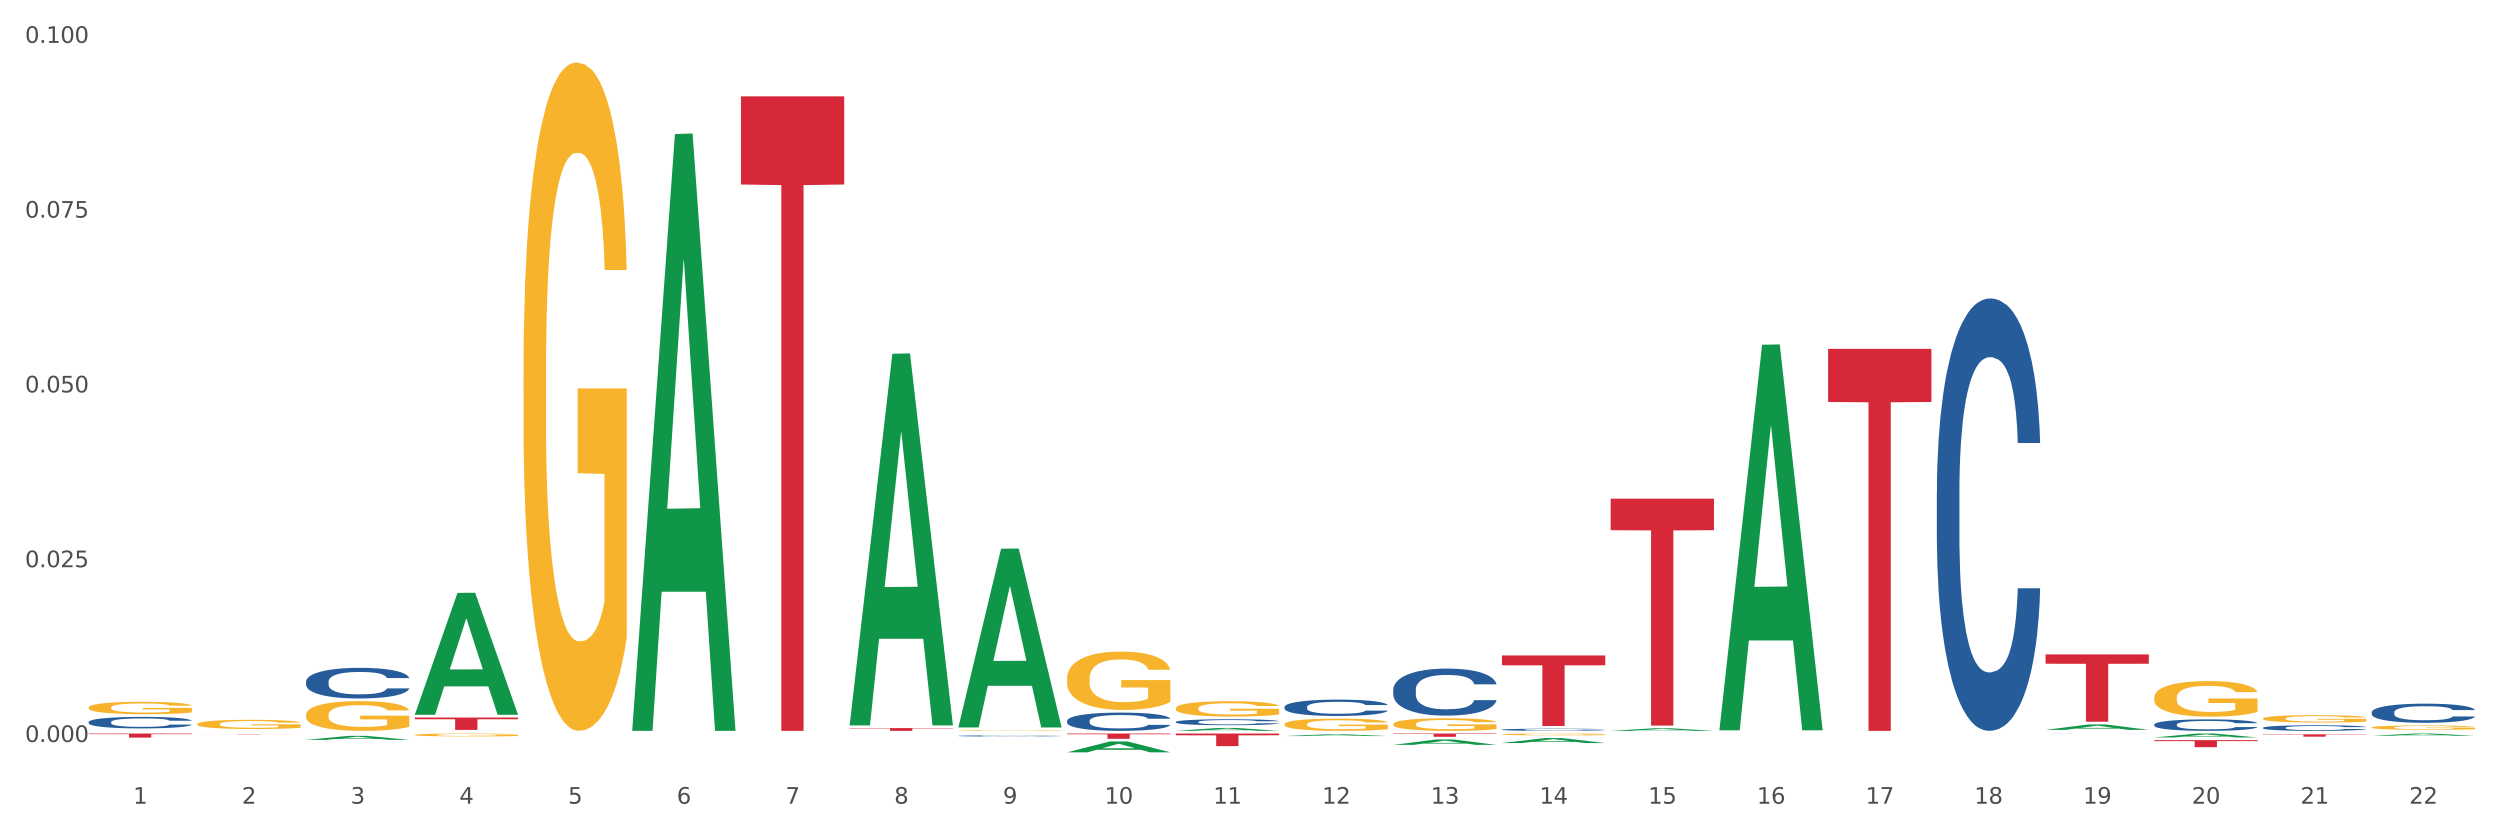 <?xml version="1.0" encoding="utf-8" standalone="no"?>
<!DOCTYPE svg PUBLIC "-//W3C//DTD SVG 1.1//EN"
  "http://www.w3.org/Graphics/SVG/1.1/DTD/svg11.dtd">
<svg xmlns:xlink="http://www.w3.org/1999/xlink" width="1080pt" height="360pt" viewBox="0 0 1080 360" xmlns="http://www.w3.org/2000/svg" version="1.1">
 <rect x="0" y="0" width="1080" height="360" fill="#333333" stroke="none"/>
 <defs>
  <style type="text/css">*{stroke-linejoin: round; stroke-linecap: butt}</style>
 </defs>
 <g id="figure_1">
  <g id="patch_1">
   <path d="M 0 360 
L 1080 360 
L 1080 0 
L 0 0 
z
" style="fill: #ffffff; stroke: #ffffff; stroke-linejoin: miter"/>
  </g>
  <g id="axes_1">
   <g id="matplotlib.axis_1">
    <g id="xtick_1">
     <g id="text_1">
      <!-- 1 -->
      <g style="fill: #4d4d4d" transform="translate(57.538 347.204) scale(0.096 -0.096)">
       <defs>
        <path id="DejaVuSans-31" d="M 794 531 
L 1825 531 
L 1825 4091 
L 703 3866 
L 703 4441 
L 1819 4666 
L 2450 4666 
L 2450 531 
L 3481 531 
L 3481 0 
L 794 0 
L 794 531 
z
" transform="scale(0.016)"/>
       </defs>
       <use xlink:href="#DejaVuSans-31"/>
      </g>
     </g>
    </g>
    <g id="xtick_2">
     <g id="text_2">
      <!-- 2 -->
      <g style="fill: #4d4d4d" transform="translate(104.505 347.204) scale(0.096 -0.096)">
       <defs>
        <path id="DejaVuSans-32" d="M 1228 531 
L 3431 531 
L 3431 0 
L 469 0 
L 469 531 
Q 828 903 1448 1529 
Q 2069 2156 2228 2338 
Q 2531 2678 2651 2914 
Q 2772 3150 2772 3378 
Q 2772 3750 2511 3984 
Q 2250 4219 1831 4219 
Q 1534 4219 1204 4116 
Q 875 4013 500 3803 
L 500 4441 
Q 881 4594 1212 4672 
Q 1544 4750 1819 4750 
Q 2544 4750 2975 4387 
Q 3406 4025 3406 3419 
Q 3406 3131 3298 2873 
Q 3191 2616 2906 2266 
Q 2828 2175 2409 1742 
Q 1991 1309 1228 531 
z
" transform="scale(0.016)"/>
       </defs>
       <use xlink:href="#DejaVuSans-32"/>
      </g>
     </g>
    </g>
    <g id="xtick_3">
     <g id="text_3">
      <!-- 3 -->
      <g style="fill: #4d4d4d" transform="translate(151.471 347.204) scale(0.096 -0.096)">
       <defs>
        <path id="DejaVuSans-33" d="M 2597 2516 
Q 3050 2419 3304 2112 
Q 3559 1806 3559 1356 
Q 3559 666 3084 287 
Q 2609 -91 1734 -91 
Q 1441 -91 1130 -33 
Q 819 25 488 141 
L 488 750 
Q 750 597 1062 519 
Q 1375 441 1716 441 
Q 2309 441 2620 675 
Q 2931 909 2931 1356 
Q 2931 1769 2642 2001 
Q 2353 2234 1838 2234 
L 1294 2234 
L 1294 2753 
L 1863 2753 
Q 2328 2753 2575 2939 
Q 2822 3125 2822 3475 
Q 2822 3834 2567 4026 
Q 2313 4219 1838 4219 
Q 1578 4219 1281 4162 
Q 984 4106 628 3988 
L 628 4550 
Q 988 4650 1302 4700 
Q 1616 4750 1894 4750 
Q 2613 4750 3031 4423 
Q 3450 4097 3450 3541 
Q 3450 3153 3228 2886 
Q 3006 2619 2597 2516 
z
" transform="scale(0.016)"/>
       </defs>
       <use xlink:href="#DejaVuSans-33"/>
      </g>
     </g>
    </g>
    <g id="xtick_4">
     <g id="text_4">
      <!-- 4 -->
      <g style="fill: #4d4d4d" transform="translate(198.438 347.204) scale(0.096 -0.096)">
       <defs>
        <path id="DejaVuSans-34" d="M 2419 4116 
L 825 1625 
L 2419 1625 
L 2419 4116 
z
M 2253 4666 
L 3047 4666 
L 3047 1625 
L 3713 1625 
L 3713 1100 
L 3047 1100 
L 3047 0 
L 2419 0 
L 2419 1100 
L 313 1100 
L 313 1709 
L 2253 4666 
z
" transform="scale(0.016)"/>
       </defs>
       <use xlink:href="#DejaVuSans-34"/>
      </g>
     </g>
    </g>
    <g id="xtick_5">
     <g id="text_5">
      <!-- 5 -->
      <g style="fill: #4d4d4d" transform="translate(245.405 347.204) scale(0.096 -0.096)">
       <defs>
        <path id="DejaVuSans-35" d="M 691 4666 
L 3169 4666 
L 3169 4134 
L 1269 4134 
L 1269 2991 
Q 1406 3038 1543 3061 
Q 1681 3084 1819 3084 
Q 2600 3084 3056 2656 
Q 3513 2228 3513 1497 
Q 3513 744 3044 326 
Q 2575 -91 1722 -91 
Q 1428 -91 1123 -41 
Q 819 9 494 109 
L 494 744 
Q 775 591 1075 516 
Q 1375 441 1709 441 
Q 2250 441 2565 725 
Q 2881 1009 2881 1497 
Q 2881 1984 2565 2268 
Q 2250 2553 1709 2553 
Q 1456 2553 1204 2497 
Q 953 2441 691 2322 
L 691 4666 
z
" transform="scale(0.016)"/>
       </defs>
       <use xlink:href="#DejaVuSans-35"/>
      </g>
     </g>
    </g>
    <g id="xtick_6">
     <g id="text_6">
      <!-- 6 -->
      <g style="fill: #4d4d4d" transform="translate(292.371 347.204) scale(0.096 -0.096)">
       <defs>
        <path id="DejaVuSans-36" d="M 2113 2584 
Q 1688 2584 1439 2293 
Q 1191 2003 1191 1497 
Q 1191 994 1439 701 
Q 1688 409 2113 409 
Q 2538 409 2786 701 
Q 3034 994 3034 1497 
Q 3034 2003 2786 2293 
Q 2538 2584 2113 2584 
z
M 3366 4563 
L 3366 3988 
Q 3128 4100 2886 4159 
Q 2644 4219 2406 4219 
Q 1781 4219 1451 3797 
Q 1122 3375 1075 2522 
Q 1259 2794 1537 2939 
Q 1816 3084 2150 3084 
Q 2853 3084 3261 2657 
Q 3669 2231 3669 1497 
Q 3669 778 3244 343 
Q 2819 -91 2113 -91 
Q 1303 -91 875 529 
Q 447 1150 447 2328 
Q 447 3434 972 4092 
Q 1497 4750 2381 4750 
Q 2619 4750 2861 4703 
Q 3103 4656 3366 4563 
z
" transform="scale(0.016)"/>
       </defs>
       <use xlink:href="#DejaVuSans-36"/>
      </g>
     </g>
    </g>
    <g id="xtick_7">
     <g id="text_7">
      <!-- 7 -->
      <g style="fill: #4d4d4d" transform="translate(339.338 347.204) scale(0.096 -0.096)">
       <defs>
        <path id="DejaVuSans-37" d="M 525 4666 
L 3525 4666 
L 3525 4397 
L 1831 0 
L 1172 0 
L 2766 4134 
L 525 4134 
L 525 4666 
z
" transform="scale(0.016)"/>
       </defs>
       <use xlink:href="#DejaVuSans-37"/>
      </g>
     </g>
    </g>
    <g id="xtick_8">
     <g id="text_8">
      <!-- 8 -->
      <g style="fill: #4d4d4d" transform="translate(386.304 347.204) scale(0.096 -0.096)">
       <defs>
        <path id="DejaVuSans-38" d="M 2034 2216 
Q 1584 2216 1326 1975 
Q 1069 1734 1069 1313 
Q 1069 891 1326 650 
Q 1584 409 2034 409 
Q 2484 409 2743 651 
Q 3003 894 3003 1313 
Q 3003 1734 2745 1975 
Q 2488 2216 2034 2216 
z
M 1403 2484 
Q 997 2584 770 2862 
Q 544 3141 544 3541 
Q 544 4100 942 4425 
Q 1341 4750 2034 4750 
Q 2731 4750 3128 4425 
Q 3525 4100 3525 3541 
Q 3525 3141 3298 2862 
Q 3072 2584 2669 2484 
Q 3125 2378 3379 2068 
Q 3634 1759 3634 1313 
Q 3634 634 3220 271 
Q 2806 -91 2034 -91 
Q 1263 -91 848 271 
Q 434 634 434 1313 
Q 434 1759 690 2068 
Q 947 2378 1403 2484 
z
M 1172 3481 
Q 1172 3119 1398 2916 
Q 1625 2713 2034 2713 
Q 2441 2713 2670 2916 
Q 2900 3119 2900 3481 
Q 2900 3844 2670 4047 
Q 2441 4250 2034 4250 
Q 1625 4250 1398 4047 
Q 1172 3844 1172 3481 
z
" transform="scale(0.016)"/>
       </defs>
       <use xlink:href="#DejaVuSans-38"/>
      </g>
     </g>
    </g>
    <g id="xtick_9">
     <g id="text_9">
      <!-- 9 -->
      <g style="fill: #4d4d4d" transform="translate(433.271 347.204) scale(0.096 -0.096)">
       <defs>
        <path id="DejaVuSans-39" d="M 703 97 
L 703 672 
Q 941 559 1184 500 
Q 1428 441 1663 441 
Q 2288 441 2617 861 
Q 2947 1281 2994 2138 
Q 2813 1869 2534 1725 
Q 2256 1581 1919 1581 
Q 1219 1581 811 2004 
Q 403 2428 403 3163 
Q 403 3881 828 4315 
Q 1253 4750 1959 4750 
Q 2769 4750 3195 4129 
Q 3622 3509 3622 2328 
Q 3622 1225 3098 567 
Q 2575 -91 1691 -91 
Q 1453 -91 1209 -44 
Q 966 3 703 97 
z
M 1959 2075 
Q 2384 2075 2632 2365 
Q 2881 2656 2881 3163 
Q 2881 3666 2632 3958 
Q 2384 4250 1959 4250 
Q 1534 4250 1286 3958 
Q 1038 3666 1038 3163 
Q 1038 2656 1286 2365 
Q 1534 2075 1959 2075 
z
" transform="scale(0.016)"/>
       </defs>
       <use xlink:href="#DejaVuSans-39"/>
      </g>
     </g>
    </g>
    <g id="xtick_10">
     <g id="text_10">
      <!-- 10 -->
      <g style="fill: #4d4d4d" transform="translate(477.184 347.204) scale(0.096 -0.096)">
       <defs>
        <path id="DejaVuSans-30" d="M 2034 4250 
Q 1547 4250 1301 3770 
Q 1056 3291 1056 2328 
Q 1056 1369 1301 889 
Q 1547 409 2034 409 
Q 2525 409 2770 889 
Q 3016 1369 3016 2328 
Q 3016 3291 2770 3770 
Q 2525 4250 2034 4250 
z
M 2034 4750 
Q 2819 4750 3233 4129 
Q 3647 3509 3647 2328 
Q 3647 1150 3233 529 
Q 2819 -91 2034 -91 
Q 1250 -91 836 529 
Q 422 1150 422 2328 
Q 422 3509 836 4129 
Q 1250 4750 2034 4750 
z
" transform="scale(0.016)"/>
       </defs>
       <use xlink:href="#DejaVuSans-31"/>
       <use xlink:href="#DejaVuSans-30" transform="translate(63.623 0)"/>
      </g>
     </g>
    </g>
    <g id="xtick_11">
     <g id="text_11">
      <!-- 11 -->
      <g style="fill: #4d4d4d" transform="translate(524.15 347.204) scale(0.096 -0.096)">
       <use xlink:href="#DejaVuSans-31"/>
       <use xlink:href="#DejaVuSans-31" transform="translate(63.623 0)"/>
      </g>
     </g>
    </g>
    <g id="xtick_12">
     <g id="text_12">
      <!-- 12 -->
      <g style="fill: #4d4d4d" transform="translate(571.117 347.204) scale(0.096 -0.096)">
       <use xlink:href="#DejaVuSans-31"/>
       <use xlink:href="#DejaVuSans-32" transform="translate(63.623 0)"/>
      </g>
     </g>
    </g>
    <g id="xtick_13">
     <g id="text_13">
      <!-- 13 -->
      <g style="fill: #4d4d4d" transform="translate(618.083 347.204) scale(0.096 -0.096)">
       <use xlink:href="#DejaVuSans-31"/>
       <use xlink:href="#DejaVuSans-33" transform="translate(63.623 0)"/>
      </g>
     </g>
    </g>
    <g id="xtick_14">
     <g id="text_14">
      <!-- 14 -->
      <g style="fill: #4d4d4d" transform="translate(665.05 347.204) scale(0.096 -0.096)">
       <use xlink:href="#DejaVuSans-31"/>
       <use xlink:href="#DejaVuSans-34" transform="translate(63.623 0)"/>
      </g>
     </g>
    </g>
    <g id="xtick_15">
     <g id="text_15">
      <!-- 15 -->
      <g style="fill: #4d4d4d" transform="translate(712.017 347.204) scale(0.096 -0.096)">
       <use xlink:href="#DejaVuSans-31"/>
       <use xlink:href="#DejaVuSans-35" transform="translate(63.623 0)"/>
      </g>
     </g>
    </g>
    <g id="xtick_16">
     <g id="text_16">
      <!-- 16 -->
      <g style="fill: #4d4d4d" transform="translate(758.983 347.204) scale(0.096 -0.096)">
       <use xlink:href="#DejaVuSans-31"/>
       <use xlink:href="#DejaVuSans-36" transform="translate(63.623 0)"/>
      </g>
     </g>
    </g>
    <g id="xtick_17">
     <g id="text_17">
      <!-- 17 -->
      <g style="fill: #4d4d4d" transform="translate(805.95 347.204) scale(0.096 -0.096)">
       <use xlink:href="#DejaVuSans-31"/>
       <use xlink:href="#DejaVuSans-37" transform="translate(63.623 0)"/>
      </g>
     </g>
    </g>
    <g id="xtick_18">
     <g id="text_18">
      <!-- 18 -->
      <g style="fill: #4d4d4d" transform="translate(852.916 347.204) scale(0.096 -0.096)">
       <use xlink:href="#DejaVuSans-31"/>
       <use xlink:href="#DejaVuSans-38" transform="translate(63.623 0)"/>
      </g>
     </g>
    </g>
    <g id="xtick_19">
     <g id="text_19">
      <!-- 19 -->
      <g style="fill: #4d4d4d" transform="translate(899.883 347.204) scale(0.096 -0.096)">
       <use xlink:href="#DejaVuSans-31"/>
       <use xlink:href="#DejaVuSans-39" transform="translate(63.623 0)"/>
      </g>
     </g>
    </g>
    <g id="xtick_20">
     <g id="text_20">
      <!-- 20 -->
      <g style="fill: #4d4d4d" transform="translate(946.85 347.204) scale(0.096 -0.096)">
       <use xlink:href="#DejaVuSans-32"/>
       <use xlink:href="#DejaVuSans-30" transform="translate(63.623 0)"/>
      </g>
     </g>
    </g>
    <g id="xtick_21">
     <g id="text_21">
      <!-- 21 -->
      <g style="fill: #4d4d4d" transform="translate(993.816 347.204) scale(0.096 -0.096)">
       <use xlink:href="#DejaVuSans-32"/>
       <use xlink:href="#DejaVuSans-31" transform="translate(63.623 0)"/>
      </g>
     </g>
    </g>
    <g id="xtick_22">
     <g id="text_22">
      <!-- 22 -->
      <g style="fill: #4d4d4d" transform="translate(1040.783 347.204) scale(0.096 -0.096)">
       <use xlink:href="#DejaVuSans-32"/>
       <use xlink:href="#DejaVuSans-32" transform="translate(63.623 0)"/>
      </g>
     </g>
    </g>
    <g id="xtick_23"/>
    <g id="xtick_24"/>
    <g id="xtick_25"/>
    <g id="xtick_26"/>
    <g id="xtick_27"/>
    <g id="xtick_28"/>
    <g id="xtick_29"/>
    <g id="xtick_30"/>
    <g id="xtick_31"/>
    <g id="xtick_32"/>
    <g id="xtick_33"/>
    <g id="xtick_34"/>
    <g id="xtick_35"/>
    <g id="xtick_36"/>
    <g id="xtick_37"/>
    <g id="xtick_38"/>
    <g id="xtick_39"/>
    <g id="xtick_40"/>
    <g id="xtick_41"/>
    <g id="xtick_42"/>
    <g id="xtick_43"/>
   </g>
   <g id="matplotlib.axis_2">
    <g id="ytick_1">
     <g id="text_23">
      <!-- 0.000 -->
      <g style="fill: #4d4d4d" transform="translate(10.8 320.54) scale(0.096 -0.096)">
       <defs>
        <path id="DejaVuSans-2e" d="M 684 794 
L 1344 794 
L 1344 0 
L 684 0 
L 684 794 
z
" transform="scale(0.016)"/>
       </defs>
       <use xlink:href="#DejaVuSans-30"/>
       <use xlink:href="#DejaVuSans-2e" transform="translate(63.623 0)"/>
       <use xlink:href="#DejaVuSans-30" transform="translate(95.41 0)"/>
       <use xlink:href="#DejaVuSans-30" transform="translate(159.033 0)"/>
       <use xlink:href="#DejaVuSans-30" transform="translate(222.656 0)"/>
      </g>
     </g>
    </g>
    <g id="ytick_2">
     <g id="text_24">
      <!-- 0.025 -->
      <g style="fill: #4d4d4d" transform="translate(10.8 245.037) scale(0.096 -0.096)">
       <use xlink:href="#DejaVuSans-30"/>
       <use xlink:href="#DejaVuSans-2e" transform="translate(63.623 0)"/>
       <use xlink:href="#DejaVuSans-30" transform="translate(95.41 0)"/>
       <use xlink:href="#DejaVuSans-32" transform="translate(159.033 0)"/>
       <use xlink:href="#DejaVuSans-35" transform="translate(222.656 0)"/>
      </g>
     </g>
    </g>
    <g id="ytick_3">
     <g id="text_25">
      <!-- 0.050 -->
      <g style="fill: #4d4d4d" transform="translate(10.8 169.533) scale(0.096 -0.096)">
       <use xlink:href="#DejaVuSans-30"/>
       <use xlink:href="#DejaVuSans-2e" transform="translate(63.623 0)"/>
       <use xlink:href="#DejaVuSans-30" transform="translate(95.41 0)"/>
       <use xlink:href="#DejaVuSans-35" transform="translate(159.033 0)"/>
       <use xlink:href="#DejaVuSans-30" transform="translate(222.656 0)"/>
      </g>
     </g>
    </g>
    <g id="ytick_4">
     <g id="text_26">
      <!-- 0.075 -->
      <g style="fill: #4d4d4d" transform="translate(10.8 94.03) scale(0.096 -0.096)">
       <use xlink:href="#DejaVuSans-30"/>
       <use xlink:href="#DejaVuSans-2e" transform="translate(63.623 0)"/>
       <use xlink:href="#DejaVuSans-30" transform="translate(95.41 0)"/>
       <use xlink:href="#DejaVuSans-37" transform="translate(159.033 0)"/>
       <use xlink:href="#DejaVuSans-35" transform="translate(222.656 0)"/>
      </g>
     </g>
    </g>
    <g id="ytick_5">
     <g id="text_27">
      <!-- 0.100 -->
      <g style="fill: #4d4d4d" transform="translate(10.8 18.527) scale(0.096 -0.096)">
       <use xlink:href="#DejaVuSans-30"/>
       <use xlink:href="#DejaVuSans-2e" transform="translate(63.623 0)"/>
       <use xlink:href="#DejaVuSans-31" transform="translate(95.41 0)"/>
       <use xlink:href="#DejaVuSans-30" transform="translate(159.033 0)"/>
       <use xlink:href="#DejaVuSans-30" transform="translate(222.656 0)"/>
      </g>
     </g>
    </g>
    <g id="ytick_6"/>
    <g id="ytick_7"/>
    <g id="ytick_8"/>
    <g id="ytick_9"/>
   </g>
   <g id="PolyCollection_1">
    <path d="M 554.916 317.975 
L 554.962 317.975 
L 573.361 317.215 
L 580.997 317.214 
L 599.534 317.977 
L 590.702 317.977 
L 586.7 317.799 
L 567.703 317.799 
L 567.565 317.802 
L 563.701 317.977 
L 554.916 317.977 
L 554.916 317.975 
L 570.095 317.693 
L 584.309 317.693 
L 577.271 317.377 
L 577.179 317.375 
L 577.087 317.378 
L 570.049 317.693 
L 570.095 317.693 
L 554.916 317.975 
z
" clip-path="url(#p61853b8f18)" style="fill: #109648"/>
    <path d="M 601.882 321.788 
L 601.928 321.786 
L 620.328 319.456 
L 627.963 319.454 
L 646.501 321.793 
L 637.669 321.793 
L 633.667 321.248 
L 614.67 321.248 
L 614.532 321.257 
L 610.668 321.793 
L 601.882 321.793 
L 601.882 321.788 
L 617.062 320.923 
L 631.275 320.921 
L 624.237 319.953 
L 624.145 319.948 
L 624.053 319.955 
L 617.016 320.921 
L 617.062 320.923 
L 601.882 321.788 
z
" clip-path="url(#p61853b8f18)" style="fill: #109648"/>
    <path d="M 1024.582 317.842 
L 1024.628 317.841 
L 1043.027 316.894 
L 1050.663 316.893 
L 1069.2 317.844 
L 1060.368 317.844 
L 1056.366 317.622 
L 1037.369 317.622 
L 1037.231 317.626 
L 1033.367 317.844 
L 1024.582 317.844 
L 1024.582 317.842 
L 1039.761 317.49 
L 1053.975 317.489 
L 1046.937 317.095 
L 1046.845 317.094 
L 1046.753 317.096 
L 1039.715 317.489 
L 1039.761 317.49 
L 1024.582 317.842 
z
" clip-path="url(#p61853b8f18)" style="fill: #109648"/>
    <path d="M 930.649 318.584 
L 930.695 318.582 
L 949.094 316.894 
L 956.73 316.893 
L 975.267 318.587 
L 966.435 318.587 
L 962.433 318.192 
L 943.436 318.192 
L 943.298 318.199 
L 939.434 318.587 
L 930.649 318.587 
L 930.649 318.584 
L 945.828 317.957 
L 960.041 317.955 
L 953.004 317.254 
L 952.912 317.251 
L 952.82 317.255 
L 945.782 317.955 
L 945.828 317.957 
L 930.649 318.584 
z
" clip-path="url(#p61853b8f18)" style="fill: #109648"/>
    <path d="M 883.682 315.306 
L 883.728 315.303 
L 902.127 312.965 
L 909.763 312.962 
L 928.3 315.31 
L 919.469 315.31 
L 915.467 314.763 
L 896.469 314.763 
L 896.331 314.772 
L 892.468 315.31 
L 883.682 315.31 
L 883.682 315.306 
L 898.861 314.437 
L 913.075 314.435 
L 906.037 313.463 
L 905.945 313.458 
L 905.853 313.465 
L 898.815 314.435 
L 898.861 314.437 
L 883.682 315.306 
z
" clip-path="url(#p61853b8f18)" style="fill: #109648"/>
    <path d="M 742.782 315.199 
L 742.828 315.043 
L 761.227 148.936 
L 768.863 148.779 
L 787.4 315.512 
L 778.569 315.512 
L 774.567 276.686 
L 755.57 276.686 
L 755.432 277.313 
L 751.568 315.512 
L 742.782 315.512 
L 742.782 315.199 
L 757.962 253.516 
L 772.175 253.359 
L 765.137 184.318 
L 765.045 184.004 
L 764.953 184.474 
L 757.916 253.359 
L 757.962 253.516 
L 742.782 315.199 
z
" clip-path="url(#p61853b8f18)" style="fill: #109648"/>
    <path d="M 695.815 315.731 
L 695.861 315.73 
L 714.261 314.618 
L 721.896 314.617 
L 740.434 315.733 
L 731.602 315.733 
L 727.6 315.473 
L 708.603 315.473 
L 708.465 315.477 
L 704.601 315.733 
L 695.815 315.733 
L 695.815 315.731 
L 710.995 315.318 
L 725.208 315.317 
L 718.171 314.855 
L 718.079 314.853 
L 717.987 314.856 
L 710.949 315.317 
L 710.995 315.318 
L 695.815 315.731 
z
" clip-path="url(#p61853b8f18)" style="fill: #109648"/>
    <path d="M 648.849 320.987 
L 648.895 320.985 
L 667.294 318.853 
L 674.93 318.851 
L 693.467 320.991 
L 684.635 320.991 
L 680.634 320.493 
L 661.636 320.493 
L 661.498 320.501 
L 657.635 320.991 
L 648.849 320.991 
L 648.849 320.987 
L 664.028 320.195 
L 678.242 320.193 
L 671.204 319.307 
L 671.112 319.303 
L 671.02 319.309 
L 663.982 320.193 
L 664.028 320.195 
L 648.849 320.987 
z
" clip-path="url(#p61853b8f18)" style="fill: #109648"/>
    <path d="M 883.682 282.695 
L 928.3 282.695 
L 928.3 286.74 
L 910.749 286.768 
L 910.749 311.803 
L 901.127 311.803 
L 901.127 286.768 
L 883.682 286.74 
L 883.682 282.723 
L 883.682 282.695 
z
" clip-path="url(#p61853b8f18)" style="fill: #d62839"/>
    <path d="M 789.749 150.714 
L 834.367 150.714 
L 834.367 173.647 
L 816.816 173.801 
L 816.816 315.733 
L 807.194 315.733 
L 807.194 173.801 
L 789.749 173.647 
L 789.749 150.869 
L 789.749 150.714 
z
" clip-path="url(#p61853b8f18)" style="fill: #d62839"/>
    <path d="M 695.815 215.425 
L 740.434 215.425 
L 740.434 229.048 
L 722.882 229.14 
L 722.882 313.458 
L 713.261 313.458 
L 713.261 229.14 
L 695.815 229.048 
L 695.815 215.517 
L 695.815 215.425 
z
" clip-path="url(#p61853b8f18)" style="fill: #d62839"/>
    <path d="M 648.849 283.175 
L 693.467 283.175 
L 693.467 287.408 
L 675.916 287.436 
L 675.916 313.631 
L 666.294 313.631 
L 666.294 287.436 
L 648.849 287.408 
L 648.849 283.204 
L 648.849 283.175 
z
" clip-path="url(#p61853b8f18)" style="fill: #d62839"/>
    <path d="M 601.882 316.893 
L 646.501 316.893 
L 646.501 317.088 
L 628.949 317.089 
L 628.949 318.295 
L 619.328 318.295 
L 619.328 317.089 
L 601.882 317.088 
L 601.882 316.894 
L 601.882 316.893 
z
" clip-path="url(#p61853b8f18)" style="fill: #d62839"/>
    <path d="M 507.949 316.893 
L 552.567 316.893 
L 552.567 317.649 
L 535.016 317.654 
L 535.016 322.337 
L 525.395 322.337 
L 525.395 317.654 
L 507.949 317.649 
L 507.949 316.898 
L 507.949 316.893 
z
" clip-path="url(#p61853b8f18)" style="fill: #d62839"/>
    <path d="M 460.982 316.893 
L 505.601 316.893 
L 505.601 317.207 
L 488.049 317.209 
L 488.049 319.151 
L 478.428 319.151 
L 478.428 317.209 
L 460.982 317.207 
L 460.982 316.895 
L 460.982 316.893 
z
" clip-path="url(#p61853b8f18)" style="fill: #d62839"/>
    <path d="M 367.049 314.533 
L 411.668 314.533 
L 411.668 314.7 
L 394.116 314.701 
L 394.116 315.733 
L 384.495 315.733 
L 384.495 314.701 
L 367.049 314.7 
L 367.049 314.534 
L 367.049 314.533 
z
" clip-path="url(#p61853b8f18)" style="fill: #d62839"/>
    <path d="M 320.083 41.612 
L 364.701 41.612 
L 364.701 79.706 
L 347.15 79.963 
L 347.15 315.733 
L 337.528 315.733 
L 337.528 79.963 
L 320.083 79.706 
L 320.083 41.869 
L 320.083 41.612 
z
" clip-path="url(#p61853b8f18)" style="fill: #d62839"/>
    <path d="M 179.183 309.966 
L 223.801 309.966 
L 223.801 310.713 
L 206.25 310.718 
L 206.25 315.336 
L 196.628 315.336 
L 196.628 310.718 
L 179.183 310.713 
L 179.183 309.971 
L 179.183 309.966 
z
" clip-path="url(#p61853b8f18)" style="fill: #d62839"/>
    <path d="M 85.25 317.21 
L 129.868 317.21 
L 129.868 317.227 
L 112.317 317.227 
L 112.317 317.335 
L 102.695 317.335 
L 102.695 317.227 
L 85.25 317.227 
L 85.25 317.21 
L 85.25 317.21 
z
" clip-path="url(#p61853b8f18)" style="fill: #d62839"/>
    <path d="M 38.283 316.893 
L 82.901 316.893 
L 82.901 317.137 
L 65.35 317.139 
L 65.35 318.65 
L 55.729 318.65 
L 55.729 317.139 
L 38.283 317.137 
L 38.283 316.894 
L 38.283 316.893 
z
" clip-path="url(#p61853b8f18)" style="fill: #d62839"/>
    <path d="M 38.283 305.653 
L 38.336 305.648 
L 38.336 305.472 
L 38.441 305.321 
L 38.968 304.955 
L 39.758 304.652 
L 40.337 304.491 
L 40.917 304.359 
L 41.602 304.227 
L 42.445 304.09 
L 43.972 303.89 
L 44.92 303.787 
L 46.079 303.68 
L 48.186 303.523 
L 49.714 303.435 
L 51.294 303.362 
L 53.876 303.274 
L 55.561 303.235 
L 57.352 303.206 
L 59.512 303.186 
L 61.145 303.181 
L 64.727 303.196 
L 67.783 303.24 
L 69.258 303.274 
L 71.154 303.333 
L 72.155 303.372 
L 73.788 303.45 
L 75.474 303.553 
L 76.633 303.641 
L 78.371 303.807 
L 79.688 303.973 
L 80.9 304.178 
L 81.532 304.32 
L 82.006 304.451 
L 82.427 304.603 
L 82.849 304.842 
L 73.367 304.842 
L 72.998 304.671 
L 72.418 304.51 
L 71.576 304.354 
L 70.838 304.256 
L 69.574 304.134 
L 68.415 304.056 
L 67.203 303.997 
L 65.728 303.948 
L 64.569 303.924 
L 62.936 303.904 
L 59.723 303.909 
L 57.563 303.948 
L 56.088 303.997 
L 55.14 304.041 
L 54.297 304.09 
L 53.349 304.158 
L 52.243 304.261 
L 51.453 304.354 
L 50.662 304.471 
L 50.03 304.588 
L 49.451 304.725 
L 48.977 304.872 
L 48.608 305.023 
L 48.292 305.209 
L 48.028 305.516 
L 48.028 306.185 
L 48.134 306.337 
L 48.397 306.537 
L 48.713 306.689 
L 49.24 306.869 
L 49.714 306.991 
L 50.61 307.167 
L 51.611 307.314 
L 52.401 307.407 
L 53.191 307.485 
L 54.561 307.592 
L 56.088 307.68 
L 57.405 307.734 
L 59.196 307.783 
L 60.408 307.802 
L 61.461 307.812 
L 64.043 307.812 
L 65.886 307.797 
L 67.941 307.763 
L 69.521 307.719 
L 70.838 307.665 
L 72.313 307.578 
L 73.261 307.495 
L 73.261 306.474 
L 61.672 306.469 
L 61.672 305.79 
L 82.901 305.79 
L 82.901 307.783 
L 82.006 307.885 
L 81.005 307.978 
L 79.951 308.061 
L 78.371 308.164 
L 76.475 308.261 
L 74.789 308.33 
L 72.998 308.388 
L 70.891 308.442 
L 68.151 308.491 
L 66.466 308.51 
L 64.359 308.525 
L 61.883 308.53 
L 59.723 308.52 
L 57.616 308.496 
L 55.403 308.452 
L 53.244 308.388 
L 51.611 308.325 
L 49.978 308.247 
L 48.239 308.144 
L 46.87 308.046 
L 45.816 307.959 
L 44.657 307.846 
L 43.393 307.7 
L 42.445 307.568 
L 41.602 307.431 
L 40.706 307.255 
L 40.074 307.104 
L 39.442 306.913 
L 39.073 306.772 
L 38.652 306.552 
L 38.336 306.244 
L 38.283 305.653 
z
" clip-path="url(#p61853b8f18)" style="fill: #f7b32b"/>
    <path d="M 414.016 315.57 
L 414.069 315.57 
L 414.069 315.56 
L 414.174 315.551 
L 414.701 315.53 
L 415.491 315.513 
L 416.07 315.504 
L 416.65 315.497 
L 417.335 315.489 
L 418.177 315.481 
L 419.705 315.47 
L 420.653 315.464 
L 421.812 315.458 
L 423.919 315.449 
L 425.447 315.444 
L 427.027 315.44 
L 429.609 315.435 
L 431.294 315.433 
L 433.085 315.431 
L 435.245 315.43 
L 436.878 315.43 
L 440.46 315.431 
L 443.516 315.433 
L 444.991 315.435 
L 446.887 315.438 
L 447.888 315.441 
L 449.521 315.445 
L 451.207 315.451 
L 452.365 315.456 
L 454.104 315.465 
L 455.421 315.475 
L 456.632 315.486 
L 457.264 315.494 
L 457.739 315.502 
L 458.16 315.51 
L 458.581 315.524 
L 449.099 315.524 
L 448.731 315.514 
L 448.151 315.505 
L 447.308 315.496 
L 446.571 315.491 
L 445.307 315.484 
L 444.148 315.479 
L 442.936 315.476 
L 441.461 315.473 
L 440.302 315.472 
L 438.669 315.471 
L 435.456 315.471 
L 433.296 315.473 
L 431.821 315.476 
L 430.873 315.479 
L 430.03 315.481 
L 429.082 315.485 
L 427.976 315.491 
L 427.185 315.496 
L 426.395 315.503 
L 425.763 315.51 
L 425.184 315.517 
L 424.709 315.526 
L 424.341 315.534 
L 424.025 315.545 
L 423.761 315.562 
L 423.761 315.6 
L 423.867 315.609 
L 424.13 315.62 
L 424.446 315.629 
L 424.973 315.639 
L 425.447 315.646 
L 426.343 315.656 
L 427.343 315.664 
L 428.134 315.669 
L 428.924 315.674 
L 430.293 315.68 
L 431.821 315.685 
L 433.138 315.688 
L 434.929 315.691 
L 436.141 315.692 
L 437.194 315.692 
L 439.775 315.692 
L 441.619 315.692 
L 443.674 315.69 
L 445.254 315.687 
L 446.571 315.684 
L 448.046 315.679 
L 448.994 315.674 
L 448.994 315.616 
L 437.405 315.616 
L 437.405 315.578 
L 458.634 315.578 
L 458.634 315.691 
L 457.739 315.697 
L 456.738 315.702 
L 455.684 315.707 
L 454.104 315.712 
L 452.207 315.718 
L 450.522 315.722 
L 448.731 315.725 
L 446.624 315.728 
L 443.884 315.731 
L 442.199 315.732 
L 440.091 315.733 
L 437.616 315.733 
L 435.456 315.733 
L 433.349 315.731 
L 431.136 315.729 
L 428.976 315.725 
L 427.343 315.721 
L 425.71 315.717 
L 423.972 315.711 
L 422.602 315.706 
L 421.549 315.701 
L 420.39 315.694 
L 419.126 315.686 
L 418.177 315.679 
L 417.335 315.671 
L 416.439 315.661 
L 415.807 315.652 
L 415.175 315.641 
L 414.806 315.633 
L 414.385 315.621 
L 414.069 315.603 
L 414.016 315.57 
z
" clip-path="url(#p61853b8f18)" style="fill: #f7b32b"/>
    <path d="M 460.982 293.141 
L 461.035 293.118 
L 461.035 292.29 
L 461.14 291.577 
L 461.667 289.852 
L 462.457 288.426 
L 463.037 287.667 
L 463.616 287.046 
L 464.301 286.425 
L 465.144 285.782 
L 466.672 284.839 
L 467.62 284.356 
L 468.779 283.85 
L 470.886 283.114 
L 472.414 282.7 
L 473.994 282.355 
L 476.575 281.941 
L 478.261 281.757 
L 480.052 281.619 
L 482.212 281.527 
L 483.845 281.504 
L 487.427 281.573 
L 490.482 281.78 
L 491.957 281.941 
L 493.854 282.217 
L 494.854 282.401 
L 496.487 282.769 
L 498.173 283.252 
L 499.332 283.666 
L 501.07 284.448 
L 502.387 285.23 
L 503.599 286.196 
L 504.231 286.862 
L 504.705 287.483 
L 505.127 288.196 
L 505.548 289.323 
L 496.066 289.323 
L 495.697 288.518 
L 495.118 287.759 
L 494.275 287.023 
L 493.537 286.563 
L 492.273 285.989 
L 491.114 285.621 
L 489.903 285.345 
L 488.428 285.115 
L 487.269 285 
L 485.636 284.908 
L 482.422 284.931 
L 480.263 285.115 
L 478.788 285.345 
L 477.839 285.552 
L 476.997 285.782 
L 476.048 286.104 
L 474.942 286.586 
L 474.152 287.023 
L 473.362 287.575 
L 472.73 288.127 
L 472.15 288.771 
L 471.676 289.461 
L 471.307 290.174 
L 470.991 291.048 
L 470.728 292.497 
L 470.728 295.648 
L 470.833 296.361 
L 471.097 297.304 
L 471.413 298.017 
L 471.939 298.868 
L 472.414 299.443 
L 473.309 300.271 
L 474.31 300.961 
L 475.1 301.398 
L 475.89 301.766 
L 477.26 302.272 
L 478.788 302.686 
L 480.105 302.939 
L 481.896 303.169 
L 483.107 303.261 
L 484.161 303.307 
L 486.742 303.307 
L 488.586 303.238 
L 490.64 303.077 
L 492.221 302.87 
L 493.537 302.617 
L 495.012 302.203 
L 495.961 301.812 
L 495.961 297.005 
L 484.371 296.982 
L 484.371 293.785 
L 505.601 293.785 
L 505.601 303.169 
L 504.705 303.652 
L 503.704 304.089 
L 502.651 304.48 
L 501.07 304.963 
L 499.174 305.423 
L 497.488 305.745 
L 495.697 306.021 
L 493.59 306.274 
L 490.851 306.504 
L 489.165 306.596 
L 487.058 306.665 
L 484.582 306.688 
L 482.422 306.642 
L 480.315 306.527 
L 478.103 306.32 
L 475.943 306.021 
L 474.31 305.722 
L 472.677 305.354 
L 470.939 304.871 
L 469.569 304.411 
L 468.515 303.997 
L 467.356 303.468 
L 466.092 302.778 
L 465.144 302.157 
L 464.301 301.513 
L 463.406 300.685 
L 462.774 299.972 
L 462.141 299.075 
L 461.773 298.408 
L 461.351 297.373 
L 461.035 295.924 
L 460.982 293.141 
z
" clip-path="url(#p61853b8f18)" style="fill: #f7b32b"/>
    <path d="M 507.949 305.994 
L 508.002 305.988 
L 508.002 305.77 
L 508.107 305.582 
L 508.634 305.128 
L 509.424 304.752 
L 510.004 304.553 
L 510.583 304.389 
L 511.268 304.225 
L 512.111 304.056 
L 513.638 303.808 
L 514.586 303.68 
L 515.745 303.547 
L 517.853 303.353 
L 519.38 303.244 
L 520.961 303.154 
L 523.542 303.045 
L 525.227 302.996 
L 527.018 302.96 
L 529.178 302.936 
L 530.811 302.929 
L 534.393 302.948 
L 537.449 303.002 
L 538.924 303.045 
L 540.82 303.117 
L 541.821 303.166 
L 543.454 303.263 
L 545.14 303.39 
L 546.299 303.499 
L 548.037 303.705 
L 549.354 303.911 
L 550.566 304.165 
L 551.198 304.341 
L 551.672 304.504 
L 552.093 304.692 
L 552.515 304.989 
L 543.033 304.989 
L 542.664 304.777 
L 542.084 304.577 
L 541.242 304.383 
L 540.504 304.262 
L 539.24 304.11 
L 538.081 304.014 
L 536.869 303.941 
L 535.394 303.88 
L 534.235 303.85 
L 532.602 303.826 
L 529.389 303.832 
L 527.229 303.88 
L 525.754 303.941 
L 524.806 303.995 
L 523.963 304.056 
L 523.015 304.141 
L 521.909 304.268 
L 521.119 304.383 
L 520.328 304.528 
L 519.696 304.674 
L 519.117 304.843 
L 518.643 305.025 
L 518.274 305.213 
L 517.958 305.443 
L 517.694 305.824 
L 517.694 306.654 
L 517.8 306.842 
L 518.063 307.09 
L 518.379 307.278 
L 518.906 307.502 
L 519.38 307.653 
L 520.276 307.871 
L 521.277 308.053 
L 522.067 308.168 
L 522.857 308.265 
L 524.227 308.398 
L 525.754 308.507 
L 527.071 308.574 
L 528.862 308.634 
L 530.074 308.659 
L 531.127 308.671 
L 533.709 308.671 
L 535.552 308.653 
L 537.607 308.61 
L 539.187 308.556 
L 540.504 308.489 
L 541.979 308.38 
L 542.927 308.277 
L 542.927 307.011 
L 531.338 307.005 
L 531.338 306.164 
L 552.567 306.164 
L 552.567 308.634 
L 551.672 308.762 
L 550.671 308.877 
L 549.617 308.98 
L 548.037 309.107 
L 546.141 309.228 
L 544.455 309.313 
L 542.664 309.385 
L 540.557 309.452 
L 537.817 309.513 
L 536.132 309.537 
L 534.025 309.555 
L 531.549 309.561 
L 529.389 309.549 
L 527.282 309.519 
L 525.069 309.464 
L 522.91 309.385 
L 521.277 309.307 
L 519.644 309.21 
L 517.905 309.083 
L 516.536 308.962 
L 515.482 308.853 
L 514.323 308.713 
L 513.059 308.532 
L 512.111 308.368 
L 511.268 308.198 
L 510.372 307.98 
L 509.74 307.793 
L 509.108 307.556 
L 508.739 307.381 
L 508.318 307.108 
L 508.002 306.727 
L 507.949 305.994 
z
" clip-path="url(#p61853b8f18)" style="fill: #f7b32b"/>
    <path d="M 977.615 310.428 
L 977.668 310.425 
L 977.668 310.32 
L 977.773 310.229 
L 978.3 310.01 
L 979.09 309.829 
L 979.67 309.733 
L 980.249 309.654 
L 980.934 309.575 
L 981.777 309.493 
L 983.304 309.373 
L 984.253 309.312 
L 985.411 309.248 
L 987.519 309.154 
L 989.046 309.102 
L 990.627 309.058 
L 993.208 309.005 
L 994.894 308.982 
L 996.685 308.964 
L 998.844 308.953 
L 1000.477 308.95 
L 1004.059 308.959 
L 1007.115 308.985 
L 1008.59 309.005 
L 1010.486 309.04 
L 1011.487 309.064 
L 1013.12 309.11 
L 1014.806 309.172 
L 1015.965 309.224 
L 1017.703 309.324 
L 1019.02 309.423 
L 1020.232 309.546 
L 1020.864 309.63 
L 1021.338 309.709 
L 1021.759 309.8 
L 1022.181 309.943 
L 1012.699 309.943 
L 1012.33 309.841 
L 1011.75 309.744 
L 1010.908 309.651 
L 1010.17 309.592 
L 1008.906 309.519 
L 1007.747 309.473 
L 1006.535 309.438 
L 1005.06 309.408 
L 1003.901 309.394 
L 1002.268 309.382 
L 999.055 309.385 
L 996.895 309.408 
L 995.42 309.438 
L 994.472 309.464 
L 993.629 309.493 
L 992.681 309.534 
L 991.575 309.595 
L 990.785 309.651 
L 989.994 309.721 
L 989.362 309.791 
L 988.783 309.873 
L 988.309 309.96 
L 987.94 310.051 
L 987.624 310.162 
L 987.361 310.346 
L 987.361 310.746 
L 987.466 310.837 
L 987.729 310.956 
L 988.045 311.047 
L 988.572 311.155 
L 989.046 311.228 
L 989.942 311.333 
L 990.943 311.421 
L 991.733 311.476 
L 992.523 311.523 
L 993.893 311.587 
L 995.42 311.64 
L 996.737 311.672 
L 998.528 311.701 
L 999.74 311.713 
L 1000.793 311.719 
L 1003.375 311.719 
L 1005.218 311.71 
L 1007.273 311.69 
L 1008.853 311.663 
L 1010.17 311.631 
L 1011.645 311.579 
L 1012.593 311.529 
L 1012.593 310.919 
L 1001.004 310.916 
L 1001.004 310.51 
L 1022.233 310.51 
L 1022.233 311.701 
L 1021.338 311.763 
L 1020.337 311.818 
L 1019.283 311.868 
L 1017.703 311.929 
L 1015.807 311.988 
L 1014.121 312.028 
L 1012.33 312.064 
L 1010.223 312.096 
L 1007.484 312.125 
L 1005.798 312.137 
L 1003.691 312.145 
L 1001.215 312.148 
L 999.055 312.142 
L 996.948 312.128 
L 994.735 312.101 
L 992.576 312.064 
L 990.943 312.026 
L 989.31 311.979 
L 987.571 311.917 
L 986.202 311.859 
L 985.148 311.806 
L 983.989 311.739 
L 982.725 311.652 
L 981.777 311.573 
L 980.934 311.491 
L 980.038 311.386 
L 979.406 311.295 
L 978.774 311.181 
L 978.405 311.097 
L 977.984 310.965 
L 977.668 310.781 
L 977.615 310.428 
z
" clip-path="url(#p61853b8f18)" style="fill: #f7b32b"/>
    <path d="M 1024.582 314.267 
L 1024.634 314.266 
L 1024.634 314.204 
L 1024.74 314.152 
L 1025.267 314.024 
L 1026.057 313.919 
L 1026.636 313.863 
L 1027.216 313.817 
L 1027.9 313.771 
L 1028.743 313.724 
L 1030.271 313.654 
L 1031.219 313.619 
L 1032.378 313.581 
L 1034.485 313.527 
L 1036.013 313.496 
L 1037.593 313.471 
L 1040.174 313.44 
L 1041.86 313.427 
L 1043.651 313.417 
L 1045.811 313.41 
L 1047.444 313.408 
L 1051.026 313.413 
L 1054.081 313.429 
L 1055.556 313.44 
L 1057.453 313.461 
L 1058.454 313.474 
L 1060.087 313.502 
L 1061.772 313.537 
L 1062.931 313.568 
L 1064.67 313.625 
L 1065.987 313.683 
L 1067.198 313.755 
L 1067.83 313.804 
L 1068.304 313.85 
L 1068.726 313.902 
L 1069.147 313.985 
L 1059.665 313.985 
L 1059.297 313.926 
L 1058.717 313.87 
L 1057.874 313.816 
L 1057.137 313.782 
L 1055.872 313.739 
L 1054.714 313.712 
L 1053.502 313.692 
L 1052.027 313.675 
L 1050.868 313.666 
L 1049.235 313.659 
L 1046.022 313.661 
L 1043.862 313.675 
L 1042.387 313.692 
L 1041.439 313.707 
L 1040.596 313.724 
L 1039.648 313.748 
L 1038.541 313.783 
L 1037.751 313.816 
L 1036.961 313.856 
L 1036.329 313.897 
L 1035.749 313.945 
L 1035.275 313.996 
L 1034.907 314.048 
L 1034.591 314.113 
L 1034.327 314.22 
L 1034.327 314.452 
L 1034.433 314.505 
L 1034.696 314.575 
L 1035.012 314.627 
L 1035.539 314.69 
L 1036.013 314.733 
L 1036.908 314.794 
L 1037.909 314.845 
L 1038.699 314.877 
L 1039.49 314.904 
L 1040.859 314.941 
L 1042.387 314.972 
L 1043.704 314.991 
L 1045.495 315.008 
L 1046.706 315.014 
L 1047.76 315.018 
L 1050.341 315.018 
L 1052.185 315.013 
L 1054.239 315.001 
L 1055.82 314.986 
L 1057.137 314.967 
L 1058.612 314.936 
L 1059.56 314.907 
L 1059.56 314.553 
L 1047.971 314.551 
L 1047.971 314.315 
L 1069.2 314.315 
L 1069.2 315.008 
L 1068.304 315.043 
L 1067.304 315.076 
L 1066.25 315.104 
L 1064.67 315.14 
L 1062.773 315.174 
L 1061.088 315.198 
L 1059.297 315.218 
L 1057.189 315.237 
L 1054.45 315.254 
L 1052.764 315.261 
L 1050.657 315.266 
L 1048.181 315.267 
L 1046.022 315.264 
L 1043.915 315.256 
L 1041.702 315.24 
L 1039.542 315.218 
L 1037.909 315.196 
L 1036.276 315.169 
L 1034.538 315.133 
L 1033.168 315.099 
L 1032.115 315.069 
L 1030.956 315.03 
L 1029.691 314.979 
L 1028.743 314.933 
L 1027.9 314.885 
L 1027.005 314.824 
L 1026.373 314.772 
L 1025.741 314.705 
L 1025.372 314.656 
L 1024.95 314.58 
L 1024.634 314.473 
L 1024.582 314.267 
z
" clip-path="url(#p61853b8f18)" style="fill: #f7b32b"/>
    <path d="M 132.216 308.83 
L 132.269 308.819 
L 132.269 308.397 
L 132.374 308.033 
L 132.901 307.154 
L 133.691 306.428 
L 134.271 306.041 
L 134.85 305.725 
L 135.535 305.408 
L 136.378 305.08 
L 137.905 304.6 
L 138.854 304.353 
L 140.013 304.096 
L 142.12 303.721 
L 143.647 303.51 
L 145.228 303.334 
L 147.809 303.123 
L 149.495 303.029 
L 151.286 302.959 
L 153.445 302.912 
L 155.078 302.9 
L 158.661 302.935 
L 161.716 303.041 
L 163.191 303.123 
L 165.087 303.263 
L 166.088 303.357 
L 167.721 303.545 
L 169.407 303.791 
L 170.566 304.002 
L 172.304 304.4 
L 173.621 304.799 
L 174.833 305.291 
L 175.465 305.631 
L 175.939 305.947 
L 176.36 306.311 
L 176.782 306.885 
L 167.3 306.885 
L 166.931 306.475 
L 166.352 306.088 
L 165.509 305.713 
L 164.771 305.478 
L 163.507 305.185 
L 162.348 304.998 
L 161.136 304.857 
L 159.661 304.74 
L 158.503 304.682 
L 156.87 304.635 
L 153.656 304.646 
L 151.496 304.74 
L 150.021 304.857 
L 149.073 304.963 
L 148.23 305.08 
L 147.282 305.244 
L 146.176 305.49 
L 145.386 305.713 
L 144.596 305.994 
L 143.963 306.275 
L 143.384 306.604 
L 142.91 306.955 
L 142.541 307.318 
L 142.225 307.764 
L 141.962 308.502 
L 141.962 310.108 
L 142.067 310.471 
L 142.33 310.952 
L 142.646 311.315 
L 143.173 311.748 
L 143.647 312.041 
L 144.543 312.463 
L 145.544 312.815 
L 146.334 313.038 
L 147.124 313.225 
L 148.494 313.483 
L 150.021 313.694 
L 151.338 313.823 
L 153.129 313.94 
L 154.341 313.987 
L 155.395 314.01 
L 157.976 314.01 
L 159.819 313.975 
L 161.874 313.893 
L 163.454 313.788 
L 164.771 313.659 
L 166.246 313.448 
L 167.194 313.249 
L 167.194 310.799 
L 155.605 310.787 
L 155.605 309.158 
L 176.834 309.158 
L 176.834 313.94 
L 175.939 314.186 
L 174.938 314.409 
L 173.885 314.608 
L 172.304 314.854 
L 170.408 315.089 
L 168.722 315.253 
L 166.931 315.393 
L 164.824 315.522 
L 162.085 315.639 
L 160.399 315.686 
L 158.292 315.721 
L 155.816 315.733 
L 153.656 315.71 
L 151.549 315.651 
L 149.337 315.546 
L 147.177 315.393 
L 145.544 315.241 
L 143.911 315.053 
L 142.172 314.807 
L 140.803 314.573 
L 139.749 314.362 
L 138.59 314.092 
L 137.326 313.741 
L 136.378 313.424 
L 135.535 313.096 
L 134.639 312.674 
L 134.007 312.311 
L 133.375 311.854 
L 133.006 311.514 
L 132.585 310.987 
L 132.269 310.248 
L 132.216 308.83 
z
" clip-path="url(#p61853b8f18)" style="fill: #f7b32b"/>
    <path d="M 179.183 317.466 
L 179.235 317.465 
L 179.235 317.424 
L 179.341 317.389 
L 179.868 317.304 
L 180.658 317.234 
L 181.237 317.196 
L 181.817 317.166 
L 182.502 317.135 
L 183.344 317.103 
L 184.872 317.057 
L 185.82 317.033 
L 186.979 317.008 
L 189.086 316.972 
L 190.614 316.952 
L 192.194 316.935 
L 194.776 316.914 
L 196.461 316.905 
L 198.252 316.898 
L 200.412 316.894 
L 202.045 316.893 
L 205.627 316.896 
L 208.683 316.906 
L 210.157 316.914 
L 212.054 316.928 
L 213.055 316.937 
L 214.688 316.955 
L 216.373 316.979 
L 217.532 316.999 
L 219.271 317.038 
L 220.588 317.076 
L 221.799 317.124 
L 222.431 317.157 
L 222.906 317.187 
L 223.327 317.222 
L 223.748 317.278 
L 214.266 317.278 
L 213.898 317.238 
L 213.318 317.201 
L 212.475 317.165 
L 211.738 317.142 
L 210.474 317.114 
L 209.315 317.095 
L 208.103 317.082 
L 206.628 317.071 
L 205.469 317.065 
L 203.836 317.06 
L 200.623 317.062 
L 198.463 317.071 
L 196.988 317.082 
L 196.04 317.092 
L 195.197 317.103 
L 194.249 317.119 
L 193.142 317.143 
L 192.352 317.165 
L 191.562 317.192 
L 190.93 317.219 
L 190.351 317.251 
L 189.876 317.285 
L 189.508 317.32 
L 189.192 317.363 
L 188.928 317.434 
L 188.928 317.589 
L 189.034 317.624 
L 189.297 317.671 
L 189.613 317.706 
L 190.14 317.748 
L 190.614 317.776 
L 191.509 317.817 
L 192.51 317.851 
L 193.301 317.872 
L 194.091 317.891 
L 195.46 317.916 
L 196.988 317.936 
L 198.305 317.948 
L 200.096 317.96 
L 201.308 317.964 
L 202.361 317.967 
L 204.942 317.967 
L 206.786 317.963 
L 208.841 317.955 
L 210.421 317.945 
L 211.738 317.933 
L 213.213 317.912 
L 214.161 317.893 
L 214.161 317.656 
L 202.572 317.655 
L 202.572 317.498 
L 223.801 317.498 
L 223.801 317.96 
L 222.906 317.984 
L 221.905 318.005 
L 220.851 318.024 
L 219.271 318.048 
L 217.374 318.071 
L 215.689 318.087 
L 213.898 318.1 
L 211.791 318.113 
L 209.051 318.124 
L 207.366 318.128 
L 205.258 318.132 
L 202.783 318.133 
L 200.623 318.131 
L 198.516 318.125 
L 196.303 318.115 
L 194.143 318.1 
L 192.51 318.085 
L 190.877 318.067 
L 189.139 318.044 
L 187.769 318.021 
L 186.716 318 
L 185.557 317.974 
L 184.293 317.94 
L 183.344 317.91 
L 182.502 317.878 
L 181.606 317.837 
L 180.974 317.802 
L 180.342 317.758 
L 179.973 317.725 
L 179.552 317.674 
L 179.235 317.603 
L 179.183 317.466 
z
" clip-path="url(#p61853b8f18)" style="fill: #f7b32b"/>
    <path d="M 226.149 160.414 
L 226.202 160.151 
L 226.202 150.658 
L 226.307 142.483 
L 226.834 122.705 
L 227.624 106.356 
L 228.204 97.654 
L 228.783 90.534 
L 229.468 83.414 
L 230.311 76.031 
L 231.839 65.219 
L 232.787 59.681 
L 233.946 53.88 
L 236.053 45.442 
L 237.581 40.695 
L 239.161 36.74 
L 241.742 31.993 
L 243.428 29.883 
L 245.219 28.301 
L 247.379 27.246 
L 249.012 26.983 
L 252.594 27.774 
L 255.649 30.147 
L 257.124 31.993 
L 259.021 35.157 
L 260.021 37.267 
L 261.654 41.486 
L 263.34 47.024 
L 264.499 51.77 
L 266.237 60.736 
L 267.554 69.702 
L 268.766 80.777 
L 269.398 88.425 
L 269.872 95.544 
L 270.294 103.719 
L 270.715 116.64 
L 261.233 116.64 
L 260.864 107.411 
L 260.285 98.709 
L 259.442 90.27 
L 258.704 84.996 
L 257.44 78.404 
L 256.281 74.185 
L 255.07 71.02 
L 253.595 68.383 
L 252.436 67.065 
L 250.803 66.01 
L 247.589 66.274 
L 245.43 68.383 
L 243.955 71.02 
L 243.006 73.394 
L 242.164 76.031 
L 241.215 79.722 
L 240.109 85.26 
L 239.319 90.27 
L 238.529 96.599 
L 237.897 102.928 
L 237.317 110.312 
L 236.843 118.223 
L 236.474 126.397 
L 236.158 136.418 
L 235.895 153.031 
L 235.895 189.158 
L 236 197.332 
L 236.264 208.144 
L 236.58 216.319 
L 237.106 226.075 
L 237.581 232.668 
L 238.476 242.161 
L 239.477 250.072 
L 240.267 255.082 
L 241.057 259.302 
L 242.427 265.103 
L 243.955 269.849 
L 245.272 272.75 
L 247.063 275.387 
L 248.274 276.442 
L 249.328 276.969 
L 251.909 276.969 
L 253.753 276.178 
L 255.807 274.332 
L 257.387 271.959 
L 258.704 269.058 
L 260.179 264.312 
L 261.128 259.829 
L 261.128 204.716 
L 249.538 204.452 
L 249.538 167.798 
L 270.768 167.798 
L 270.768 275.387 
L 269.872 280.925 
L 268.871 285.935 
L 267.818 290.418 
L 266.237 295.956 
L 264.341 301.23 
L 262.655 304.921 
L 260.864 308.086 
L 258.757 310.987 
L 256.018 313.624 
L 254.332 314.678 
L 252.225 315.469 
L 249.749 315.733 
L 247.589 315.206 
L 245.482 313.887 
L 243.27 311.514 
L 241.11 308.086 
L 239.477 304.658 
L 237.844 300.439 
L 236.106 294.901 
L 234.736 289.627 
L 233.682 284.88 
L 232.523 278.815 
L 231.259 270.904 
L 230.311 263.784 
L 229.468 256.401 
L 228.573 246.908 
L 227.94 238.733 
L 227.308 228.449 
L 226.94 220.801 
L 226.518 208.935 
L 226.202 192.322 
L 226.149 160.414 
z
" clip-path="url(#p61853b8f18)" style="fill: #f7b32b"/>
    <path d="M 507.949 315.731 
L 507.995 315.73 
L 526.394 314.46 
L 534.03 314.459 
L 552.567 315.733 
L 543.736 315.733 
L 539.734 315.436 
L 520.737 315.436 
L 520.599 315.441 
L 516.735 315.733 
L 507.949 315.733 
L 507.949 315.731 
L 523.128 315.259 
L 537.342 315.258 
L 530.304 314.73 
L 530.212 314.728 
L 530.12 314.731 
L 523.082 315.258 
L 523.128 315.259 
L 507.949 315.731 
z
" clip-path="url(#p61853b8f18)" style="fill: #109648"/>
    <path d="M 460.982 324.999 
L 461.028 324.995 
L 479.428 320.315 
L 487.063 320.311 
L 505.601 325.008 
L 496.769 325.008 
L 492.767 323.914 
L 473.77 323.914 
L 473.632 323.932 
L 469.768 325.008 
L 460.982 325.008 
L 460.982 324.999 
L 476.162 323.261 
L 490.375 323.257 
L 483.338 321.312 
L 483.246 321.303 
L 483.154 321.316 
L 476.116 323.257 
L 476.162 323.261 
L 460.982 324.999 
z
" clip-path="url(#p61853b8f18)" style="fill: #109648"/>
    <path d="M 414.016 314.125 
L 414.062 314.052 
L 432.461 237.033 
L 440.097 236.961 
L 458.634 314.27 
L 449.802 314.27 
L 445.801 296.268 
L 426.803 296.268 
L 426.665 296.558 
L 422.802 314.27 
L 414.016 314.27 
L 414.016 314.125 
L 429.195 285.524 
L 443.409 285.452 
L 436.371 253.439 
L 436.279 253.294 
L 436.187 253.511 
L 429.149 285.452 
L 429.195 285.524 
L 414.016 314.125 
z
" clip-path="url(#p61853b8f18)" style="fill: #109648"/>
    <path d="M 930.649 301.34 
L 930.701 301.326 
L 930.701 300.82 
L 930.807 300.385 
L 931.333 299.331 
L 932.123 298.461 
L 932.703 297.997 
L 933.282 297.618 
L 933.967 297.239 
L 934.81 296.845 
L 936.338 296.27 
L 937.286 295.975 
L 938.445 295.666 
L 940.552 295.216 
L 942.08 294.963 
L 943.66 294.753 
L 946.241 294.5 
L 947.927 294.387 
L 949.718 294.303 
L 951.878 294.247 
L 953.511 294.233 
L 957.093 294.275 
L 960.148 294.402 
L 961.623 294.5 
L 963.52 294.668 
L 964.52 294.781 
L 966.153 295.005 
L 967.839 295.3 
L 968.998 295.553 
L 970.736 296.031 
L 972.053 296.508 
L 973.265 297.098 
L 973.897 297.505 
L 974.371 297.885 
L 974.793 298.32 
L 975.214 299.008 
L 965.732 299.008 
L 965.363 298.517 
L 964.784 298.053 
L 963.941 297.604 
L 963.204 297.323 
L 961.939 296.972 
L 960.78 296.747 
L 959.569 296.578 
L 958.094 296.438 
L 956.935 296.368 
L 955.302 296.312 
L 952.088 296.326 
L 949.929 296.438 
L 948.454 296.578 
L 947.505 296.705 
L 946.663 296.845 
L 945.714 297.042 
L 944.608 297.337 
L 943.818 297.604 
L 943.028 297.941 
L 942.396 298.278 
L 941.816 298.671 
L 941.342 299.093 
L 940.973 299.528 
L 940.657 300.062 
L 940.394 300.946 
L 940.394 302.871 
L 940.499 303.306 
L 940.763 303.882 
L 941.079 304.317 
L 941.606 304.837 
L 942.08 305.188 
L 942.975 305.694 
L 943.976 306.115 
L 944.766 306.382 
L 945.556 306.607 
L 946.926 306.916 
L 948.454 307.168 
L 949.771 307.323 
L 951.562 307.463 
L 952.773 307.52 
L 953.827 307.548 
L 956.408 307.548 
L 958.252 307.505 
L 960.306 307.407 
L 961.887 307.281 
L 963.204 307.126 
L 964.679 306.873 
L 965.627 306.635 
L 965.627 303.699 
L 954.038 303.685 
L 954.038 301.733 
L 975.267 301.733 
L 975.267 307.463 
L 974.371 307.758 
L 973.37 308.025 
L 972.317 308.264 
L 970.736 308.559 
L 968.84 308.84 
L 967.154 309.036 
L 965.363 309.205 
L 963.256 309.359 
L 960.517 309.5 
L 958.831 309.556 
L 956.724 309.598 
L 954.248 309.612 
L 952.088 309.584 
L 949.981 309.514 
L 947.769 309.388 
L 945.609 309.205 
L 943.976 309.022 
L 942.343 308.798 
L 940.605 308.503 
L 939.235 308.222 
L 938.181 307.969 
L 937.023 307.646 
L 935.758 307.225 
L 934.81 306.845 
L 933.967 306.452 
L 933.072 305.946 
L 932.44 305.511 
L 931.807 304.963 
L 931.439 304.556 
L 931.017 303.924 
L 930.701 303.039 
L 930.649 301.34 
z
" clip-path="url(#p61853b8f18)" style="fill: #f7b32b"/>
    <path d="M 648.849 317.262 
L 648.902 317.261 
L 648.902 317.235 
L 649.007 317.212 
L 649.534 317.157 
L 650.324 317.112 
L 650.903 317.088 
L 651.483 317.068 
L 652.168 317.049 
L 653.01 317.028 
L 654.538 316.998 
L 655.486 316.983 
L 656.645 316.967 
L 658.752 316.944 
L 660.28 316.931 
L 661.86 316.92 
L 664.442 316.907 
L 666.127 316.901 
L 667.918 316.896 
L 670.078 316.893 
L 671.711 316.893 
L 675.293 316.895 
L 678.349 316.901 
L 679.824 316.907 
L 681.72 316.915 
L 682.721 316.921 
L 684.354 316.933 
L 686.04 316.948 
L 687.198 316.961 
L 688.937 316.986 
L 690.254 317.011 
L 691.465 317.041 
L 692.098 317.063 
L 692.572 317.082 
L 692.993 317.105 
L 693.414 317.141 
L 683.932 317.141 
L 683.564 317.115 
L 682.984 317.091 
L 682.141 317.068 
L 681.404 317.053 
L 680.14 317.035 
L 678.981 317.023 
L 677.769 317.015 
L 676.294 317.007 
L 675.135 317.004 
L 673.502 317.001 
L 670.289 317.001 
L 668.129 317.007 
L 666.654 317.015 
L 665.706 317.021 
L 664.863 317.028 
L 663.915 317.039 
L 662.809 317.054 
L 662.018 317.068 
L 661.228 317.085 
L 660.596 317.103 
L 660.017 317.123 
L 659.543 317.145 
L 659.174 317.168 
L 658.858 317.195 
L 658.594 317.241 
L 658.594 317.341 
L 658.7 317.364 
L 658.963 317.394 
L 659.279 317.416 
L 659.806 317.443 
L 660.28 317.461 
L 661.176 317.488 
L 662.176 317.51 
L 662.967 317.523 
L 663.757 317.535 
L 665.126 317.551 
L 666.654 317.564 
L 667.971 317.572 
L 669.762 317.58 
L 670.974 317.583 
L 672.027 317.584 
L 674.608 317.584 
L 676.452 317.582 
L 678.507 317.577 
L 680.087 317.57 
L 681.404 317.562 
L 682.879 317.549 
L 683.827 317.537 
L 683.827 317.384 
L 672.238 317.383 
L 672.238 317.282 
L 693.467 317.282 
L 693.467 317.58 
L 692.572 317.595 
L 691.571 317.609 
L 690.517 317.621 
L 688.937 317.636 
L 687.04 317.651 
L 685.355 317.661 
L 683.564 317.67 
L 681.457 317.678 
L 678.717 317.685 
L 677.032 317.688 
L 674.924 317.69 
L 672.449 317.691 
L 670.289 317.69 
L 668.182 317.686 
L 665.969 317.679 
L 663.809 317.67 
L 662.176 317.661 
L 660.543 317.649 
L 658.805 317.634 
L 657.435 317.619 
L 656.382 317.606 
L 655.223 317.589 
L 653.959 317.567 
L 653.01 317.548 
L 652.168 317.527 
L 651.272 317.501 
L 650.64 317.478 
L 650.008 317.45 
L 649.639 317.429 
L 649.218 317.396 
L 648.902 317.35 
L 648.849 317.262 
z
" clip-path="url(#p61853b8f18)" style="fill: #f7b32b"/>
    <path d="M 601.882 312.813 
L 601.935 312.808 
L 601.935 312.629 
L 602.04 312.476 
L 602.567 312.104 
L 603.357 311.796 
L 603.937 311.633 
L 604.516 311.499 
L 605.201 311.365 
L 606.044 311.226 
L 607.571 311.023 
L 608.52 310.919 
L 609.679 310.81 
L 611.786 310.651 
L 613.313 310.562 
L 614.894 310.487 
L 617.475 310.398 
L 619.161 310.358 
L 620.952 310.329 
L 623.112 310.309 
L 624.745 310.304 
L 628.327 310.319 
L 631.382 310.363 
L 632.857 310.398 
L 634.753 310.458 
L 635.754 310.497 
L 637.387 310.577 
L 639.073 310.681 
L 640.232 310.77 
L 641.97 310.939 
L 643.287 311.107 
L 644.499 311.315 
L 645.131 311.459 
L 645.605 311.593 
L 646.026 311.747 
L 646.448 311.99 
L 636.966 311.99 
L 636.597 311.816 
L 636.018 311.653 
L 635.175 311.494 
L 634.437 311.395 
L 633.173 311.271 
L 632.014 311.191 
L 630.802 311.132 
L 629.328 311.082 
L 628.169 311.058 
L 626.536 311.038 
L 623.322 311.043 
L 621.162 311.082 
L 619.687 311.132 
L 618.739 311.177 
L 617.896 311.226 
L 616.948 311.296 
L 615.842 311.4 
L 615.052 311.494 
L 614.262 311.613 
L 613.629 311.732 
L 613.05 311.871 
L 612.576 312.019 
L 612.207 312.173 
L 611.891 312.362 
L 611.628 312.674 
L 611.628 313.353 
L 611.733 313.507 
L 611.996 313.71 
L 612.313 313.864 
L 612.839 314.047 
L 613.313 314.171 
L 614.209 314.35 
L 615.21 314.499 
L 616 314.593 
L 616.79 314.672 
L 618.16 314.781 
L 619.687 314.87 
L 621.004 314.925 
L 622.795 314.975 
L 624.007 314.994 
L 625.061 315.004 
L 627.642 315.004 
L 629.486 314.989 
L 631.54 314.955 
L 633.12 314.91 
L 634.437 314.856 
L 635.912 314.766 
L 636.86 314.682 
L 636.86 313.646 
L 625.271 313.641 
L 625.271 312.952 
L 646.501 312.952 
L 646.501 314.975 
L 645.605 315.079 
L 644.604 315.173 
L 643.551 315.257 
L 641.97 315.361 
L 640.074 315.46 
L 638.388 315.53 
L 636.597 315.589 
L 634.49 315.644 
L 631.751 315.693 
L 630.065 315.713 
L 627.958 315.728 
L 625.482 315.733 
L 623.322 315.723 
L 621.215 315.698 
L 619.003 315.654 
L 616.843 315.589 
L 615.21 315.525 
L 613.577 315.446 
L 611.838 315.341 
L 610.469 315.242 
L 609.415 315.153 
L 608.256 315.039 
L 606.992 314.89 
L 606.044 314.756 
L 605.201 314.618 
L 604.305 314.439 
L 603.673 314.285 
L 603.041 314.092 
L 602.672 313.948 
L 602.251 313.725 
L 601.935 313.413 
L 601.882 312.813 
z
" clip-path="url(#p61853b8f18)" style="fill: #f7b32b"/>
    <path d="M 85.25 312.796 
L 85.302 312.793 
L 85.302 312.662 
L 85.408 312.549 
L 85.934 312.276 
L 86.725 312.051 
L 87.304 311.931 
L 87.884 311.833 
L 88.568 311.735 
L 89.411 311.633 
L 90.939 311.484 
L 91.887 311.408 
L 93.046 311.328 
L 95.153 311.211 
L 96.681 311.146 
L 98.261 311.091 
L 100.842 311.026 
L 102.528 310.997 
L 104.319 310.975 
L 106.479 310.961 
L 108.112 310.957 
L 111.694 310.968 
L 114.749 311.001 
L 116.224 311.026 
L 118.121 311.07 
L 119.122 311.099 
L 120.755 311.157 
L 122.44 311.233 
L 123.599 311.299 
L 125.338 311.422 
L 126.655 311.546 
L 127.866 311.698 
L 128.498 311.804 
L 128.972 311.902 
L 129.394 312.015 
L 129.815 312.193 
L 120.333 312.193 
L 119.964 312.066 
L 119.385 311.946 
L 118.542 311.829 
L 117.805 311.757 
L 116.54 311.666 
L 115.381 311.608 
L 114.17 311.564 
L 112.695 311.528 
L 111.536 311.509 
L 109.903 311.495 
L 106.69 311.499 
L 104.53 311.528 
L 103.055 311.564 
L 102.107 311.597 
L 101.264 311.633 
L 100.316 311.684 
L 99.209 311.76 
L 98.419 311.829 
L 97.629 311.917 
L 96.997 312.004 
L 96.417 312.106 
L 95.943 312.215 
L 95.574 312.327 
L 95.258 312.465 
L 94.995 312.694 
L 94.995 313.193 
L 95.1 313.305 
L 95.364 313.454 
L 95.68 313.567 
L 96.207 313.701 
L 96.681 313.792 
L 97.576 313.923 
L 98.577 314.032 
L 99.367 314.101 
L 100.157 314.159 
L 101.527 314.239 
L 103.055 314.305 
L 104.372 314.345 
L 106.163 314.381 
L 107.374 314.396 
L 108.428 314.403 
L 111.009 314.403 
L 112.853 314.392 
L 114.907 314.367 
L 116.488 314.334 
L 117.805 314.294 
L 119.28 314.229 
L 120.228 314.167 
L 120.228 313.407 
L 108.639 313.403 
L 108.639 312.898 
L 129.868 312.898 
L 129.868 314.381 
L 128.972 314.458 
L 127.971 314.527 
L 126.918 314.588 
L 125.338 314.665 
L 123.441 314.737 
L 121.755 314.788 
L 119.964 314.832 
L 117.857 314.872 
L 115.118 314.908 
L 113.432 314.923 
L 111.325 314.934 
L 108.849 314.937 
L 106.69 314.93 
L 104.582 314.912 
L 102.37 314.879 
L 100.21 314.832 
L 98.577 314.785 
L 96.944 314.727 
L 95.206 314.65 
L 93.836 314.578 
L 92.783 314.512 
L 91.624 314.428 
L 90.359 314.319 
L 89.411 314.221 
L 88.568 314.119 
L 87.673 313.989 
L 87.041 313.876 
L 86.409 313.734 
L 86.04 313.629 
L 85.618 313.465 
L 85.302 313.236 
L 85.25 312.796 
z
" clip-path="url(#p61853b8f18)" style="fill: #f7b32b"/>
    <path d="M 554.916 312.893 
L 554.968 312.888 
L 554.968 312.714 
L 555.074 312.565 
L 555.6 312.203 
L 556.391 311.904 
L 556.97 311.745 
L 557.55 311.614 
L 558.234 311.484 
L 559.077 311.349 
L 560.605 311.152 
L 561.553 311.05 
L 562.712 310.944 
L 564.819 310.79 
L 566.347 310.703 
L 567.927 310.631 
L 570.508 310.544 
L 572.194 310.505 
L 573.985 310.476 
L 576.145 310.457 
L 577.778 310.452 
L 581.36 310.467 
L 584.415 310.51 
L 585.89 310.544 
L 587.787 310.602 
L 588.788 310.64 
L 590.421 310.717 
L 592.106 310.819 
L 593.265 310.906 
L 595.004 311.07 
L 596.321 311.233 
L 597.532 311.436 
L 598.164 311.576 
L 598.638 311.706 
L 599.06 311.856 
L 599.481 312.092 
L 589.999 312.092 
L 589.63 311.923 
L 589.051 311.764 
L 588.208 311.61 
L 587.471 311.513 
L 586.206 311.393 
L 585.047 311.315 
L 583.836 311.258 
L 582.361 311.209 
L 581.202 311.185 
L 579.569 311.166 
L 576.356 311.171 
L 574.196 311.209 
L 572.721 311.258 
L 571.773 311.301 
L 570.93 311.349 
L 569.982 311.417 
L 568.875 311.518 
L 568.085 311.61 
L 567.295 311.725 
L 566.663 311.841 
L 566.083 311.976 
L 565.609 312.121 
L 565.241 312.27 
L 564.924 312.454 
L 564.661 312.757 
L 564.661 313.418 
L 564.766 313.568 
L 565.03 313.765 
L 565.346 313.915 
L 565.873 314.093 
L 566.347 314.214 
L 567.242 314.388 
L 568.243 314.532 
L 569.033 314.624 
L 569.824 314.701 
L 571.193 314.807 
L 572.721 314.894 
L 574.038 314.947 
L 575.829 314.995 
L 577.04 315.015 
L 578.094 315.024 
L 580.675 315.024 
L 582.519 315.01 
L 584.573 314.976 
L 586.154 314.933 
L 587.471 314.879 
L 588.946 314.793 
L 589.894 314.711 
L 589.894 313.703 
L 578.305 313.698 
L 578.305 313.028 
L 599.534 313.028 
L 599.534 314.995 
L 598.638 315.096 
L 597.638 315.188 
L 596.584 315.27 
L 595.004 315.371 
L 593.107 315.468 
L 591.422 315.535 
L 589.63 315.593 
L 587.523 315.646 
L 584.784 315.695 
L 583.098 315.714 
L 580.991 315.728 
L 578.515 315.733 
L 576.356 315.723 
L 574.248 315.699 
L 572.036 315.656 
L 569.876 315.593 
L 568.243 315.531 
L 566.61 315.453 
L 564.872 315.352 
L 563.502 315.256 
L 562.449 315.169 
L 561.29 315.058 
L 560.025 314.913 
L 559.077 314.783 
L 558.234 314.648 
L 557.339 314.474 
L 556.707 314.325 
L 556.075 314.137 
L 555.706 313.997 
L 555.284 313.78 
L 554.968 313.476 
L 554.916 312.893 
z
" clip-path="url(#p61853b8f18)" style="fill: #f7b32b"/>
    <path d="M 38.283 311.928 
L 38.336 311.924 
L 38.336 311.796 
L 38.494 311.624 
L 39.074 311.305 
L 39.812 311.064 
L 41.078 310.782 
L 41.764 310.663 
L 42.66 310.531 
L 44.506 310.318 
L 46.616 310.136 
L 48.093 310.036 
L 49.2 309.972 
L 51.679 309.858 
L 53.103 309.808 
L 54.58 309.767 
L 55.846 309.74 
L 57.955 309.708 
L 59.643 309.694 
L 61.594 309.69 
L 63.229 309.694 
L 65.392 309.712 
L 68.556 309.767 
L 69.769 309.799 
L 71.404 309.853 
L 73.092 309.926 
L 74.463 309.999 
L 76.045 310.104 
L 77.68 310.24 
L 79.262 310.413 
L 80.37 310.572 
L 81.266 310.741 
L 82.057 310.946 
L 82.638 311.169 
L 82.901 311.355 
L 73.25 311.355 
L 72.986 311.187 
L 72.459 311.005 
L 71.931 310.882 
L 71.351 310.782 
L 70.455 310.668 
L 69.663 310.595 
L 68.345 310.509 
L 67.132 310.454 
L 66.13 310.422 
L 64.917 310.395 
L 62.333 310.368 
L 60.487 310.368 
L 59.326 310.377 
L 57.902 310.4 
L 56.689 310.431 
L 55.265 310.486 
L 54.158 310.545 
L 53.05 310.622 
L 52.417 310.677 
L 51.468 310.777 
L 50.835 310.859 
L 49.991 311 
L 49.517 311.1 
L 48.673 311.36 
L 48.304 311.551 
L 48.145 311.683 
L 48.04 311.828 
L 48.04 312.538 
L 48.356 312.857 
L 48.62 312.993 
L 49.042 313.148 
L 49.833 313.348 
L 50.993 313.544 
L 52.206 313.685 
L 53.208 313.771 
L 54.158 313.835 
L 55.107 313.885 
L 56.267 313.931 
L 57.217 313.958 
L 58.641 313.985 
L 60.328 313.999 
L 61.647 313.999 
L 64.337 313.976 
L 65.55 313.953 
L 66.71 313.921 
L 67.976 313.871 
L 68.978 313.817 
L 69.558 313.776 
L 70.507 313.689 
L 71.246 313.598 
L 71.879 313.494 
L 72.3 313.403 
L 72.775 313.266 
L 73.144 313.112 
L 73.25 313.03 
L 82.901 313.03 
L 82.69 313.193 
L 82.321 313.353 
L 81.583 313.567 
L 81.003 313.689 
L 80.106 313.84 
L 79.157 313.967 
L 77.838 314.108 
L 76.625 314.213 
L 75.359 314.304 
L 73.988 314.386 
L 71.509 314.499 
L 70.613 314.531 
L 68.714 314.586 
L 67.237 314.618 
L 65.075 314.65 
L 62.86 314.668 
L 60.539 314.672 
L 58.483 314.663 
L 56.215 314.636 
L 54.791 314.609 
L 53.208 314.568 
L 51.363 314.504 
L 49.622 314.427 
L 47.987 314.336 
L 46.458 314.231 
L 45.034 314.113 
L 43.188 313.917 
L 41.817 313.726 
L 40.815 313.548 
L 40.129 313.398 
L 39.443 313.207 
L 39.074 313.075 
L 38.494 312.757 
L 38.283 312.461 
L 38.283 311.928 
z
" clip-path="url(#p61853b8f18)" style="fill: #255c99"/>
    <path d="M 132.216 294.452 
L 132.269 294.44 
L 132.269 294.101 
L 132.427 293.642 
L 133.007 292.796 
L 133.746 292.155 
L 135.011 291.406 
L 135.697 291.091 
L 136.594 290.741 
L 138.44 290.173 
L 140.549 289.689 
L 142.026 289.423 
L 143.133 289.254 
L 145.612 288.952 
L 147.036 288.819 
L 148.513 288.71 
L 149.779 288.637 
L 151.888 288.553 
L 153.576 288.517 
L 155.527 288.505 
L 157.162 288.517 
L 159.325 288.565 
L 162.489 288.71 
L 163.702 288.795 
L 165.337 288.94 
L 167.025 289.133 
L 168.396 289.326 
L 169.978 289.604 
L 171.613 289.967 
L 173.195 290.426 
L 174.303 290.85 
L 175.2 291.297 
L 175.991 291.841 
L 176.571 292.433 
L 176.834 292.929 
L 167.183 292.929 
L 166.919 292.481 
L 166.392 291.998 
L 165.865 291.671 
L 165.284 291.406 
L 164.388 291.103 
L 163.597 290.91 
L 162.278 290.68 
L 161.065 290.535 
L 160.063 290.451 
L 158.85 290.378 
L 156.266 290.306 
L 154.42 290.306 
L 153.26 290.33 
L 151.836 290.39 
L 150.623 290.475 
L 149.199 290.62 
L 148.091 290.777 
L 146.983 290.982 
L 146.351 291.128 
L 145.401 291.393 
L 144.768 291.611 
L 143.925 291.986 
L 143.45 292.252 
L 142.606 292.941 
L 142.237 293.448 
L 142.079 293.799 
L 141.973 294.186 
L 141.973 296.071 
L 142.29 296.918 
L 142.553 297.28 
L 142.975 297.691 
L 143.766 298.223 
L 144.927 298.743 
L 146.14 299.118 
L 147.142 299.347 
L 148.091 299.516 
L 149.04 299.649 
L 150.201 299.77 
L 151.15 299.843 
L 152.574 299.915 
L 154.262 299.952 
L 155.58 299.952 
L 158.27 299.891 
L 159.483 299.831 
L 160.643 299.746 
L 161.909 299.613 
L 162.911 299.468 
L 163.491 299.359 
L 164.441 299.13 
L 165.179 298.888 
L 165.812 298.61 
L 166.234 298.368 
L 166.708 298.005 
L 167.078 297.594 
L 167.183 297.377 
L 176.834 297.377 
L 176.624 297.812 
L 176.254 298.235 
L 175.516 298.803 
L 174.936 299.13 
L 174.039 299.528 
L 173.09 299.867 
L 171.771 300.242 
L 170.558 300.52 
L 169.293 300.761 
L 167.921 300.979 
L 165.443 301.281 
L 164.546 301.366 
L 162.647 301.511 
L 161.171 301.595 
L 159.008 301.68 
L 156.793 301.728 
L 154.473 301.741 
L 152.416 301.716 
L 150.148 301.644 
L 148.724 301.571 
L 147.142 301.463 
L 145.296 301.293 
L 143.555 301.088 
L 141.92 300.846 
L 140.391 300.568 
L 138.967 300.254 
L 137.121 299.734 
L 135.75 299.226 
L 134.748 298.755 
L 134.062 298.356 
L 133.376 297.848 
L 133.007 297.498 
L 132.427 296.652 
L 132.216 295.866 
L 132.216 294.452 
z
" clip-path="url(#p61853b8f18)" style="fill: #255c99"/>
    <path d="M 414.016 317.907 
L 414.069 317.907 
L 414.069 317.894 
L 414.227 317.878 
L 414.807 317.846 
L 415.545 317.823 
L 416.811 317.795 
L 417.497 317.784 
L 418.393 317.771 
L 420.239 317.75 
L 422.349 317.732 
L 423.826 317.723 
L 424.933 317.716 
L 427.412 317.705 
L 428.836 317.7 
L 430.313 317.696 
L 431.578 317.694 
L 433.688 317.691 
L 435.376 317.689 
L 437.327 317.689 
L 438.962 317.689 
L 441.124 317.691 
L 444.289 317.696 
L 445.502 317.699 
L 447.137 317.705 
L 448.824 317.712 
L 450.196 317.719 
L 451.778 317.729 
L 453.413 317.743 
L 454.995 317.759 
L 456.103 317.775 
L 456.999 317.791 
L 457.79 317.811 
L 458.37 317.833 
L 458.634 317.851 
L 448.983 317.851 
L 448.719 317.835 
L 448.192 317.817 
L 447.664 317.805 
L 447.084 317.795 
L 446.187 317.784 
L 445.396 317.777 
L 444.078 317.769 
L 442.865 317.763 
L 441.863 317.76 
L 440.65 317.758 
L 438.065 317.755 
L 436.22 317.755 
L 435.059 317.756 
L 433.635 317.758 
L 432.422 317.761 
L 430.998 317.766 
L 429.891 317.772 
L 428.783 317.78 
L 428.15 317.785 
L 427.201 317.795 
L 426.568 317.803 
L 425.724 317.817 
L 425.25 317.826 
L 424.406 317.852 
L 424.036 317.87 
L 423.878 317.883 
L 423.773 317.898 
L 423.773 317.967 
L 424.089 317.998 
L 424.353 318.011 
L 424.775 318.026 
L 425.566 318.046 
L 426.726 318.065 
L 427.939 318.079 
L 428.941 318.087 
L 429.891 318.094 
L 430.84 318.098 
L 432 318.103 
L 432.95 318.106 
L 434.374 318.108 
L 436.061 318.11 
L 437.38 318.11 
L 440.07 318.107 
L 441.283 318.105 
L 442.443 318.102 
L 443.709 318.097 
L 444.711 318.092 
L 445.291 318.088 
L 446.24 318.079 
L 446.979 318.07 
L 447.611 318.06 
L 448.033 318.051 
L 448.508 318.038 
L 448.877 318.023 
L 448.983 318.015 
L 458.634 318.015 
L 458.423 318.031 
L 458.054 318.046 
L 457.316 318.067 
L 456.735 318.079 
L 455.839 318.094 
L 454.89 318.106 
L 453.571 318.12 
L 452.358 318.13 
L 451.092 318.139 
L 449.721 318.147 
L 447.242 318.158 
L 446.346 318.161 
L 444.447 318.167 
L 442.97 318.17 
L 440.808 318.173 
L 438.593 318.175 
L 436.272 318.175 
L 434.215 318.174 
L 431.948 318.172 
L 430.524 318.169 
L 428.941 318.165 
L 427.095 318.159 
L 425.355 318.151 
L 423.72 318.142 
L 422.191 318.132 
L 420.767 318.121 
L 418.921 318.102 
L 417.549 318.083 
L 416.547 318.066 
L 415.862 318.051 
L 415.176 318.032 
L 414.807 318.019 
L 414.227 317.988 
L 414.016 317.959 
L 414.016 317.907 
z
" clip-path="url(#p61853b8f18)" style="fill: #255c99"/>
    <path d="M 273.116 315.248 
L 273.162 315.006 
L 291.561 57.908 
L 299.197 57.666 
L 317.734 315.733 
L 308.903 315.733 
L 304.901 255.639 
L 285.904 255.639 
L 285.766 256.608 
L 281.902 315.733 
L 273.116 315.733 
L 273.116 315.248 
L 288.295 219.776 
L 302.509 219.533 
L 295.471 112.672 
L 295.379 112.187 
L 295.287 112.914 
L 288.249 219.533 
L 288.295 219.776 
L 273.116 315.248 
z
" clip-path="url(#p61853b8f18)" style="fill: #109648"/>
    <path d="M 367.049 313.072 
L 367.095 312.921 
L 385.495 152.817 
L 393.13 152.666 
L 411.668 313.374 
L 402.836 313.374 
L 398.834 275.951 
L 379.837 275.951 
L 379.699 276.554 
L 375.835 313.374 
L 367.049 313.374 
L 367.049 313.072 
L 382.229 253.617 
L 396.442 253.467 
L 389.404 186.92 
L 389.312 186.618 
L 389.22 187.071 
L 382.183 253.467 
L 382.229 253.617 
L 367.049 313.072 
z
" clip-path="url(#p61853b8f18)" style="fill: #109648"/>
    <path d="M 132.216 319.613 
L 132.262 319.611 
L 150.661 317.886 
L 158.297 317.884 
L 176.834 319.616 
L 168.003 319.616 
L 164.001 319.213 
L 145.004 319.213 
L 144.866 319.219 
L 141.002 319.616 
L 132.216 319.616 
L 132.216 319.613 
L 147.396 318.972 
L 161.609 318.97 
L 154.571 318.253 
L 154.479 318.25 
L 154.387 318.255 
L 147.35 318.97 
L 147.396 318.972 
L 132.216 319.613 
z
" clip-path="url(#p61853b8f18)" style="fill: #109648"/>
    <path d="M 179.183 308.708 
L 179.229 308.658 
L 197.628 256.122 
L 205.264 256.073 
L 223.801 308.807 
L 214.969 308.807 
L 210.968 296.527 
L 191.97 296.527 
L 191.832 296.725 
L 187.968 308.807 
L 179.183 308.807 
L 179.183 308.708 
L 194.362 289.199 
L 208.576 289.149 
L 201.538 267.313 
L 201.446 267.214 
L 201.354 267.362 
L 194.316 289.149 
L 194.362 289.199 
L 179.183 308.708 
z
" clip-path="url(#p61853b8f18)" style="fill: #109648"/>
    <path d="M 601.882 297.957 
L 601.935 297.938 
L 601.935 297.419 
L 602.093 296.714 
L 602.673 295.415 
L 603.412 294.431 
L 604.678 293.281 
L 605.363 292.799 
L 606.26 292.261 
L 608.106 291.389 
L 610.215 290.647 
L 611.692 290.238 
L 612.8 289.979 
L 615.278 289.515 
L 616.702 289.311 
L 618.179 289.144 
L 619.445 289.032 
L 621.554 288.903 
L 623.242 288.847 
L 625.193 288.828 
L 626.828 288.847 
L 628.991 288.921 
L 632.155 289.144 
L 633.368 289.274 
L 635.003 289.496 
L 636.691 289.793 
L 638.062 290.09 
L 639.644 290.517 
L 641.279 291.073 
L 642.861 291.778 
L 643.969 292.428 
L 644.866 293.114 
L 645.657 293.949 
L 646.237 294.858 
L 646.501 295.619 
L 636.849 295.619 
L 636.585 294.932 
L 636.058 294.19 
L 635.531 293.689 
L 634.95 293.281 
L 634.054 292.817 
L 633.263 292.52 
L 631.944 292.168 
L 630.731 291.945 
L 629.729 291.815 
L 628.516 291.704 
L 625.932 291.593 
L 624.086 291.593 
L 622.926 291.63 
L 621.502 291.723 
L 620.289 291.853 
L 618.865 292.075 
L 617.757 292.316 
L 616.65 292.632 
L 616.017 292.854 
L 615.067 293.263 
L 614.434 293.597 
L 613.591 294.172 
L 613.116 294.58 
L 612.272 295.637 
L 611.903 296.417 
L 611.745 296.955 
L 611.639 297.548 
L 611.639 300.443 
L 611.956 301.741 
L 612.219 302.298 
L 612.641 302.929 
L 613.432 303.745 
L 614.593 304.543 
L 615.806 305.118 
L 616.808 305.471 
L 617.757 305.73 
L 618.706 305.935 
L 619.867 306.12 
L 620.816 306.231 
L 622.24 306.343 
L 623.928 306.398 
L 625.246 306.398 
L 627.936 306.306 
L 629.149 306.213 
L 630.309 306.083 
L 631.575 305.879 
L 632.577 305.656 
L 633.157 305.489 
L 634.107 305.137 
L 634.845 304.766 
L 635.478 304.339 
L 635.9 303.968 
L 636.374 303.411 
L 636.744 302.78 
L 636.849 302.446 
L 646.501 302.446 
L 646.29 303.114 
L 645.92 303.764 
L 645.182 304.636 
L 644.602 305.137 
L 643.705 305.749 
L 642.756 306.268 
L 641.437 306.844 
L 640.224 307.27 
L 638.959 307.641 
L 637.587 307.975 
L 635.109 308.439 
L 634.212 308.569 
L 632.313 308.792 
L 630.837 308.922 
L 628.674 309.051 
L 626.459 309.126 
L 624.139 309.144 
L 622.082 309.107 
L 619.814 308.996 
L 618.39 308.885 
L 616.808 308.718 
L 614.962 308.458 
L 613.221 308.142 
L 611.586 307.771 
L 610.057 307.345 
L 608.633 306.862 
L 606.787 306.064 
L 605.416 305.285 
L 604.414 304.562 
L 603.728 303.949 
L 603.043 303.17 
L 602.673 302.632 
L 602.093 301.333 
L 601.882 300.127 
L 601.882 297.957 
z
" clip-path="url(#p61853b8f18)" style="fill: #255c99"/>
    <path d="M 554.916 305.407 
L 554.968 305.4 
L 554.968 305.22 
L 555.127 304.975 
L 555.707 304.524 
L 556.445 304.182 
L 557.711 303.783 
L 558.397 303.615 
L 559.293 303.428 
L 561.139 303.125 
L 563.249 302.868 
L 564.725 302.726 
L 565.833 302.636 
L 568.312 302.474 
L 569.736 302.404 
L 571.212 302.346 
L 572.478 302.307 
L 574.588 302.262 
L 576.275 302.242 
L 578.227 302.236 
L 579.862 302.242 
L 582.024 302.268 
L 585.189 302.346 
L 586.402 302.391 
L 588.037 302.468 
L 589.724 302.571 
L 591.095 302.674 
L 592.678 302.822 
L 594.313 303.016 
L 595.895 303.261 
L 597.002 303.486 
L 597.899 303.725 
L 598.69 304.015 
L 599.27 304.33 
L 599.534 304.595 
L 589.882 304.595 
L 589.619 304.356 
L 589.091 304.098 
L 588.564 303.924 
L 587.984 303.783 
L 587.087 303.622 
L 586.296 303.518 
L 584.978 303.396 
L 583.765 303.319 
L 582.763 303.274 
L 581.55 303.235 
L 578.965 303.196 
L 577.119 303.196 
L 575.959 303.209 
L 574.535 303.241 
L 573.322 303.286 
L 571.898 303.364 
L 570.79 303.448 
L 569.683 303.557 
L 569.05 303.634 
L 568.101 303.776 
L 567.468 303.892 
L 566.624 304.092 
L 566.149 304.234 
L 565.306 304.601 
L 564.936 304.872 
L 564.778 305.059 
L 564.673 305.265 
L 564.673 306.27 
L 564.989 306.721 
L 565.253 306.915 
L 565.675 307.134 
L 566.466 307.417 
L 567.626 307.694 
L 568.839 307.894 
L 569.841 308.017 
L 570.79 308.107 
L 571.74 308.178 
L 572.9 308.242 
L 573.849 308.281 
L 575.273 308.319 
L 576.961 308.339 
L 578.28 308.339 
L 580.969 308.307 
L 582.182 308.274 
L 583.343 308.229 
L 584.608 308.158 
L 585.611 308.081 
L 586.191 308.023 
L 587.14 307.901 
L 587.878 307.772 
L 588.511 307.623 
L 588.933 307.495 
L 589.408 307.301 
L 589.777 307.082 
L 589.882 306.966 
L 599.534 306.966 
L 599.323 307.198 
L 598.954 307.424 
L 598.215 307.727 
L 597.635 307.901 
L 596.739 308.113 
L 595.789 308.294 
L 594.471 308.493 
L 593.258 308.642 
L 591.992 308.771 
L 590.621 308.887 
L 588.142 309.048 
L 587.245 309.093 
L 585.347 309.17 
L 583.87 309.215 
L 581.708 309.26 
L 579.493 309.286 
L 577.172 309.293 
L 575.115 309.28 
L 572.847 309.241 
L 571.423 309.202 
L 569.841 309.144 
L 567.995 309.054 
L 566.255 308.945 
L 564.62 308.816 
L 563.09 308.667 
L 561.666 308.5 
L 559.821 308.223 
L 558.449 307.952 
L 557.447 307.701 
L 556.762 307.488 
L 556.076 307.217 
L 555.707 307.031 
L 555.127 306.58 
L 554.916 306.161 
L 554.916 305.407 
z
" clip-path="url(#p61853b8f18)" style="fill: #255c99"/>
    <path d="M 460.982 311.391 
L 461.035 311.383 
L 461.035 311.182 
L 461.193 310.908 
L 461.774 310.404 
L 462.512 310.022 
L 463.778 309.576 
L 464.463 309.389 
L 465.36 309.18 
L 467.206 308.841 
L 469.315 308.553 
L 470.792 308.395 
L 471.9 308.294 
L 474.378 308.114 
L 475.802 308.035 
L 477.279 307.97 
L 478.545 307.927 
L 480.655 307.876 
L 482.342 307.855 
L 484.294 307.847 
L 485.929 307.855 
L 488.091 307.883 
L 491.255 307.97 
L 492.468 308.02 
L 494.103 308.107 
L 495.791 308.222 
L 497.162 308.337 
L 498.744 308.503 
L 500.379 308.719 
L 501.962 308.993 
L 503.069 309.245 
L 503.966 309.511 
L 504.757 309.835 
L 505.337 310.188 
L 505.601 310.483 
L 495.949 310.483 
L 495.686 310.217 
L 495.158 309.929 
L 494.631 309.734 
L 494.051 309.576 
L 493.154 309.396 
L 492.363 309.281 
L 491.044 309.144 
L 489.831 309.057 
L 488.829 309.007 
L 487.616 308.964 
L 485.032 308.92 
L 483.186 308.92 
L 482.026 308.935 
L 480.602 308.971 
L 479.389 309.021 
L 477.965 309.108 
L 476.857 309.201 
L 475.75 309.324 
L 475.117 309.41 
L 474.168 309.569 
L 473.535 309.698 
L 472.691 309.921 
L 472.216 310.08 
L 471.372 310.49 
L 471.003 310.793 
L 470.845 311.002 
L 470.739 311.232 
L 470.739 312.356 
L 471.056 312.86 
L 471.32 313.076 
L 471.741 313.321 
L 472.533 313.637 
L 473.693 313.947 
L 474.906 314.17 
L 475.908 314.307 
L 476.857 314.408 
L 477.807 314.487 
L 478.967 314.559 
L 479.916 314.602 
L 481.34 314.646 
L 483.028 314.667 
L 484.346 314.667 
L 487.036 314.631 
L 488.249 314.595 
L 489.409 314.545 
L 490.675 314.466 
L 491.677 314.379 
L 492.257 314.314 
L 493.207 314.178 
L 493.945 314.034 
L 494.578 313.868 
L 495 313.724 
L 495.475 313.508 
L 495.844 313.263 
L 495.949 313.133 
L 505.601 313.133 
L 505.39 313.393 
L 505.021 313.645 
L 504.282 313.983 
L 503.702 314.178 
L 502.805 314.415 
L 501.856 314.617 
L 500.538 314.84 
L 499.325 315.006 
L 498.059 315.15 
L 496.688 315.279 
L 494.209 315.459 
L 493.312 315.51 
L 491.414 315.596 
L 489.937 315.647 
L 487.775 315.697 
L 485.559 315.726 
L 483.239 315.733 
L 481.182 315.719 
L 478.914 315.675 
L 477.49 315.632 
L 475.908 315.567 
L 474.062 315.467 
L 472.322 315.344 
L 470.687 315.2 
L 469.157 315.035 
L 467.733 314.847 
L 465.887 314.538 
L 464.516 314.235 
L 463.514 313.954 
L 462.828 313.717 
L 462.143 313.414 
L 461.774 313.205 
L 461.193 312.701 
L 460.982 312.233 
L 460.982 311.391 
z
" clip-path="url(#p61853b8f18)" style="fill: #255c99"/>
    <path d="M 507.949 311.879 
L 508.002 311.877 
L 508.002 311.811 
L 508.16 311.721 
L 508.74 311.557 
L 509.479 311.432 
L 510.744 311.286 
L 511.43 311.225 
L 512.327 311.156 
L 514.172 311.046 
L 516.282 310.951 
L 517.759 310.9 
L 518.866 310.867 
L 521.345 310.808 
L 522.769 310.782 
L 524.246 310.761 
L 525.512 310.747 
L 527.621 310.73 
L 529.309 310.723 
L 531.26 310.721 
L 532.895 310.723 
L 535.058 310.733 
L 538.222 310.761 
L 539.435 310.777 
L 541.07 310.806 
L 542.758 310.843 
L 544.129 310.881 
L 545.711 310.935 
L 547.346 311.006 
L 548.928 311.095 
L 550.036 311.178 
L 550.932 311.265 
L 551.723 311.371 
L 552.304 311.486 
L 552.567 311.583 
L 542.916 311.583 
L 542.652 311.495 
L 542.125 311.401 
L 541.597 311.338 
L 541.017 311.286 
L 540.121 311.227 
L 539.33 311.189 
L 538.011 311.145 
L 536.798 311.116 
L 535.796 311.1 
L 534.583 311.086 
L 531.999 311.072 
L 530.153 311.072 
L 528.992 311.076 
L 527.568 311.088 
L 526.355 311.105 
L 524.931 311.133 
L 523.824 311.163 
L 522.716 311.203 
L 522.083 311.232 
L 521.134 311.283 
L 520.501 311.326 
L 519.657 311.399 
L 519.183 311.451 
L 518.339 311.585 
L 517.97 311.684 
L 517.811 311.752 
L 517.706 311.827 
L 517.706 312.195 
L 518.022 312.36 
L 518.286 312.43 
L 518.708 312.51 
L 519.499 312.614 
L 520.659 312.715 
L 521.872 312.788 
L 522.875 312.833 
L 523.824 312.866 
L 524.773 312.892 
L 525.933 312.915 
L 526.883 312.929 
L 528.307 312.943 
L 529.994 312.95 
L 531.313 312.95 
L 534.003 312.939 
L 535.216 312.927 
L 536.376 312.91 
L 537.642 312.885 
L 538.644 312.856 
L 539.224 312.835 
L 540.173 312.79 
L 540.912 312.743 
L 541.545 312.689 
L 541.967 312.642 
L 542.441 312.571 
L 542.81 312.491 
L 542.916 312.449 
L 552.567 312.449 
L 552.356 312.534 
L 551.987 312.616 
L 551.249 312.727 
L 550.669 312.79 
L 549.772 312.868 
L 548.823 312.934 
L 547.504 313.007 
L 546.291 313.061 
L 545.025 313.108 
L 543.654 313.151 
L 541.175 313.209 
L 540.279 313.226 
L 538.38 313.254 
L 536.903 313.271 
L 534.741 313.287 
L 532.526 313.297 
L 530.205 313.299 
L 528.149 313.294 
L 525.881 313.28 
L 524.457 313.266 
L 522.875 313.245 
L 521.029 313.212 
L 519.288 313.172 
L 517.653 313.125 
L 516.124 313.071 
L 514.7 313.009 
L 512.854 312.908 
L 511.483 312.809 
L 510.481 312.717 
L 509.795 312.64 
L 509.109 312.541 
L 508.74 312.473 
L 508.16 312.308 
L 507.949 312.155 
L 507.949 311.879 
z
" clip-path="url(#p61853b8f18)" style="fill: #255c99"/>
    <path d="M 836.715 212.86 
L 836.768 212.689 
L 836.768 207.912 
L 836.926 201.429 
L 837.506 189.487 
L 838.245 180.445 
L 839.511 169.868 
L 840.196 165.432 
L 841.093 160.484 
L 842.939 152.466 
L 845.048 145.642 
L 846.525 141.889 
L 847.633 139.5 
L 850.111 135.235 
L 851.535 133.359 
L 853.012 131.823 
L 854.278 130.8 
L 856.387 129.605 
L 858.075 129.094 
L 860.027 128.923 
L 861.661 129.094 
L 863.824 129.776 
L 866.988 131.823 
L 868.201 133.017 
L 869.836 135.065 
L 871.524 137.794 
L 872.895 140.524 
L 874.477 144.448 
L 876.112 149.566 
L 877.694 156.049 
L 878.802 162.02 
L 879.699 168.332 
L 880.49 176.009 
L 881.07 184.369 
L 881.334 191.364 
L 871.682 191.364 
L 871.418 185.051 
L 870.891 178.227 
L 870.364 173.621 
L 869.783 169.868 
L 868.887 165.603 
L 868.096 162.873 
L 866.777 159.631 
L 865.564 157.584 
L 864.562 156.39 
L 863.349 155.366 
L 860.765 154.343 
L 858.919 154.343 
L 857.759 154.684 
L 856.335 155.537 
L 855.122 156.731 
L 853.698 158.778 
L 852.59 160.996 
L 851.483 163.897 
L 850.85 165.944 
L 849.9 169.697 
L 849.267 172.768 
L 848.424 178.057 
L 847.949 181.81 
L 847.105 191.534 
L 846.736 198.7 
L 846.578 203.647 
L 846.472 209.106 
L 846.472 235.72 
L 846.789 247.663 
L 847.052 252.781 
L 847.474 258.581 
L 848.265 266.088 
L 849.426 273.424 
L 850.639 278.712 
L 851.641 281.954 
L 852.59 284.342 
L 853.539 286.219 
L 854.7 287.925 
L 855.649 288.948 
L 857.073 289.972 
L 858.761 290.484 
L 860.079 290.484 
L 862.769 289.631 
L 863.982 288.778 
L 865.142 287.584 
L 866.408 285.707 
L 867.41 283.66 
L 867.99 282.124 
L 868.94 278.883 
L 869.678 275.471 
L 870.311 271.547 
L 870.733 268.135 
L 871.207 263.017 
L 871.577 257.216 
L 871.682 254.145 
L 881.334 254.145 
L 881.123 260.287 
L 880.753 266.258 
L 880.015 274.277 
L 879.435 278.883 
L 878.538 284.513 
L 877.589 289.29 
L 876.271 294.578 
L 875.057 298.502 
L 873.792 301.914 
L 872.42 304.985 
L 869.942 309.25 
L 869.045 310.444 
L 867.146 312.492 
L 865.67 313.686 
L 863.507 314.88 
L 861.292 315.562 
L 858.972 315.733 
L 856.915 315.392 
L 854.647 314.368 
L 853.223 313.345 
L 851.641 311.809 
L 849.795 309.421 
L 848.054 306.521 
L 846.42 303.108 
L 844.89 299.185 
L 843.466 294.749 
L 841.62 287.413 
L 840.249 280.248 
L 839.247 273.594 
L 838.561 267.964 
L 837.876 260.799 
L 837.506 255.851 
L 836.926 243.909 
L 836.715 232.82 
L 836.715 212.86 
z
" clip-path="url(#p61853b8f18)" style="fill: #255c99"/>
    <path d="M 883.682 316.908 
L 883.735 316.908 
L 883.735 316.907 
L 883.893 316.906 
L 884.473 316.904 
L 885.211 316.902 
L 886.477 316.9 
L 887.163 316.899 
L 888.059 316.898 
L 889.905 316.897 
L 892.015 316.896 
L 893.492 316.895 
L 894.599 316.895 
L 897.078 316.894 
L 898.502 316.894 
L 899.979 316.893 
L 901.244 316.893 
L 903.354 316.893 
L 905.042 316.893 
L 906.993 316.893 
L 908.628 316.893 
L 910.79 316.893 
L 913.955 316.893 
L 915.168 316.893 
L 916.803 316.894 
L 918.49 316.894 
L 919.862 316.895 
L 921.444 316.896 
L 923.079 316.896 
L 924.661 316.898 
L 925.769 316.899 
L 926.665 316.9 
L 927.456 316.901 
L 928.036 316.903 
L 928.3 316.904 
L 918.649 316.904 
L 918.385 316.903 
L 917.858 316.902 
L 917.33 316.901 
L 916.75 316.9 
L 915.853 316.899 
L 915.062 316.899 
L 913.744 316.898 
L 912.531 316.898 
L 911.529 316.898 
L 910.316 316.898 
L 907.731 316.897 
L 905.886 316.897 
L 904.725 316.897 
L 903.301 316.898 
L 902.088 316.898 
L 900.664 316.898 
L 899.557 316.899 
L 898.449 316.899 
L 897.816 316.899 
L 896.867 316.9 
L 896.234 316.901 
L 895.39 316.902 
L 894.916 316.902 
L 894.072 316.904 
L 893.703 316.905 
L 893.544 316.906 
L 893.439 316.907 
L 893.439 316.912 
L 893.755 316.914 
L 894.019 316.915 
L 894.441 316.916 
L 895.232 316.918 
L 896.392 316.919 
L 897.605 316.92 
L 898.607 316.92 
L 899.557 316.921 
L 900.506 316.921 
L 901.666 316.921 
L 902.616 316.922 
L 904.04 316.922 
L 905.727 316.922 
L 907.046 316.922 
L 909.736 316.922 
L 910.949 316.922 
L 912.109 316.921 
L 913.375 316.921 
L 914.377 316.921 
L 914.957 316.92 
L 915.906 316.92 
L 916.645 316.919 
L 917.277 316.919 
L 917.699 316.918 
L 918.174 316.917 
L 918.543 316.916 
L 918.649 316.915 
L 928.3 316.915 
L 928.089 316.916 
L 927.72 316.918 
L 926.982 316.919 
L 926.402 316.92 
L 925.505 316.921 
L 924.556 316.922 
L 923.237 316.923 
L 922.024 316.923 
L 920.758 316.924 
L 919.387 316.925 
L 916.908 316.925 
L 916.012 316.926 
L 914.113 316.926 
L 912.636 316.926 
L 910.474 316.926 
L 908.259 316.926 
L 905.938 316.927 
L 903.881 316.926 
L 901.614 316.926 
L 900.19 316.926 
L 898.607 316.926 
L 896.761 316.925 
L 895.021 316.925 
L 893.386 316.924 
L 891.857 316.924 
L 890.433 316.923 
L 888.587 316.921 
L 887.216 316.92 
L 886.213 316.919 
L 885.528 316.918 
L 884.842 316.917 
L 884.473 316.916 
L 883.893 316.914 
L 883.682 316.912 
L 883.682 316.908 
z
" clip-path="url(#p61853b8f18)" style="fill: #255c99"/>
    <path d="M 930.649 313.001 
L 930.701 312.996 
L 930.701 312.87 
L 930.859 312.697 
L 931.44 312.38 
L 932.178 312.14 
L 933.444 311.859 
L 934.129 311.741 
L 935.026 311.61 
L 936.872 311.397 
L 938.981 311.216 
L 940.458 311.116 
L 941.566 311.053 
L 944.045 310.94 
L 945.469 310.89 
L 946.945 310.849 
L 948.211 310.822 
L 950.321 310.79 
L 952.008 310.776 
L 953.96 310.772 
L 955.595 310.776 
L 957.757 310.795 
L 960.921 310.849 
L 962.134 310.881 
L 963.769 310.935 
L 965.457 311.007 
L 966.828 311.08 
L 968.411 311.184 
L 970.046 311.32 
L 971.628 311.492 
L 972.735 311.651 
L 973.632 311.818 
L 974.423 312.022 
L 975.003 312.244 
L 975.267 312.43 
L 965.615 312.43 
L 965.352 312.263 
L 964.824 312.081 
L 964.297 311.959 
L 963.717 311.859 
L 962.82 311.746 
L 962.029 311.674 
L 960.71 311.587 
L 959.497 311.533 
L 958.495 311.501 
L 957.282 311.474 
L 954.698 311.447 
L 952.852 311.447 
L 951.692 311.456 
L 950.268 311.479 
L 949.055 311.51 
L 947.631 311.565 
L 946.523 311.624 
L 945.416 311.701 
L 944.783 311.755 
L 943.834 311.855 
L 943.201 311.936 
L 942.357 312.077 
L 941.882 312.176 
L 941.038 312.435 
L 940.669 312.625 
L 940.511 312.756 
L 940.405 312.901 
L 940.405 313.608 
L 940.722 313.925 
L 940.986 314.061 
L 941.408 314.215 
L 942.199 314.415 
L 943.359 314.609 
L 944.572 314.75 
L 945.574 314.836 
L 946.523 314.899 
L 947.473 314.949 
L 948.633 314.995 
L 949.582 315.022 
L 951.006 315.049 
L 952.694 315.063 
L 954.012 315.063 
L 956.702 315.04 
L 957.915 315.017 
L 959.076 314.986 
L 960.341 314.936 
L 961.343 314.881 
L 961.923 314.841 
L 962.873 314.754 
L 963.611 314.664 
L 964.244 314.56 
L 964.666 314.469 
L 965.141 314.333 
L 965.51 314.179 
L 965.615 314.097 
L 975.267 314.097 
L 975.056 314.261 
L 974.687 314.419 
L 973.948 314.632 
L 973.368 314.754 
L 972.472 314.904 
L 971.522 315.031 
L 970.204 315.171 
L 968.991 315.275 
L 967.725 315.366 
L 966.354 315.448 
L 963.875 315.561 
L 962.978 315.593 
L 961.08 315.647 
L 959.603 315.679 
L 957.441 315.71 
L 955.225 315.729 
L 952.905 315.733 
L 950.848 315.724 
L 948.58 315.697 
L 947.156 315.67 
L 945.574 315.629 
L 943.728 315.565 
L 941.988 315.488 
L 940.353 315.398 
L 938.823 315.294 
L 937.399 315.176 
L 935.553 314.981 
L 934.182 314.791 
L 933.18 314.614 
L 932.494 314.464 
L 931.809 314.274 
L 931.44 314.143 
L 930.859 313.826 
L 930.649 313.531 
L 930.649 313.001 
z
" clip-path="url(#p61853b8f18)" style="fill: #255c99"/>
    <path d="M 977.615 314.398 
L 977.668 314.395 
L 977.668 314.333 
L 977.826 314.249 
L 978.406 314.094 
L 979.145 313.977 
L 980.41 313.839 
L 981.096 313.782 
L 981.993 313.718 
L 983.838 313.614 
L 985.948 313.525 
L 987.425 313.476 
L 988.532 313.445 
L 991.011 313.39 
L 992.435 313.365 
L 993.912 313.346 
L 995.178 313.332 
L 997.287 313.317 
L 998.975 313.31 
L 1000.926 313.308 
L 1002.561 313.31 
L 1004.724 313.319 
L 1007.888 313.346 
L 1009.101 313.361 
L 1010.736 313.388 
L 1012.424 313.423 
L 1013.795 313.458 
L 1015.377 313.509 
L 1017.012 313.576 
L 1018.594 313.66 
L 1019.702 313.738 
L 1020.598 313.819 
L 1021.39 313.919 
L 1021.97 314.028 
L 1022.233 314.118 
L 1012.582 314.118 
L 1012.318 314.037 
L 1011.791 313.948 
L 1011.263 313.888 
L 1010.683 313.839 
L 1009.787 313.784 
L 1008.996 313.749 
L 1007.677 313.707 
L 1006.464 313.68 
L 1005.462 313.664 
L 1004.249 313.651 
L 1001.665 313.638 
L 999.819 313.638 
L 998.658 313.642 
L 997.235 313.653 
L 996.021 313.669 
L 994.597 313.695 
L 993.49 313.724 
L 992.382 313.762 
L 991.75 313.788 
L 990.8 313.837 
L 990.167 313.877 
L 989.323 313.946 
L 988.849 313.994 
L 988.005 314.121 
L 987.636 314.214 
L 987.478 314.278 
L 987.372 314.349 
L 987.372 314.694 
L 987.689 314.849 
L 987.952 314.916 
L 988.374 314.991 
L 989.165 315.089 
L 990.326 315.184 
L 991.539 315.252 
L 992.541 315.295 
L 993.49 315.326 
L 994.439 315.35 
L 995.6 315.372 
L 996.549 315.385 
L 997.973 315.399 
L 999.661 315.405 
L 1000.979 315.405 
L 1003.669 315.394 
L 1004.882 315.383 
L 1006.042 315.368 
L 1007.308 315.343 
L 1008.31 315.317 
L 1008.89 315.297 
L 1009.839 315.255 
L 1010.578 315.21 
L 1011.211 315.159 
L 1011.633 315.115 
L 1012.107 315.049 
L 1012.476 314.973 
L 1012.582 314.934 
L 1022.233 314.934 
L 1022.022 315.013 
L 1021.653 315.091 
L 1020.915 315.195 
L 1020.335 315.255 
L 1019.438 315.328 
L 1018.489 315.39 
L 1017.17 315.458 
L 1015.957 315.509 
L 1014.692 315.554 
L 1013.32 315.594 
L 1010.841 315.649 
L 1009.945 315.664 
L 1008.046 315.691 
L 1006.57 315.707 
L 1004.407 315.722 
L 1002.192 315.731 
L 999.872 315.733 
L 997.815 315.729 
L 995.547 315.715 
L 994.123 315.702 
L 992.541 315.682 
L 990.695 315.651 
L 988.954 315.613 
L 987.319 315.569 
L 985.79 315.518 
L 984.366 315.461 
L 982.52 315.365 
L 981.149 315.272 
L 980.147 315.186 
L 979.461 315.113 
L 978.775 315.02 
L 978.406 314.956 
L 977.826 314.801 
L 977.615 314.657 
L 977.615 314.398 
z
" clip-path="url(#p61853b8f18)" style="fill: #255c99"/>
    <path d="M 1024.582 307.696 
L 1024.634 307.688 
L 1024.634 307.477 
L 1024.793 307.19 
L 1025.373 306.661 
L 1026.111 306.261 
L 1027.377 305.793 
L 1028.063 305.597 
L 1028.959 305.378 
L 1030.805 305.023 
L 1032.915 304.721 
L 1034.391 304.555 
L 1035.499 304.449 
L 1037.978 304.26 
L 1039.402 304.177 
L 1040.878 304.109 
L 1042.144 304.064 
L 1044.254 304.011 
L 1045.942 303.988 
L 1047.893 303.981 
L 1049.528 303.988 
L 1051.69 304.019 
L 1054.855 304.109 
L 1056.068 304.162 
L 1057.703 304.253 
L 1059.39 304.373 
L 1060.762 304.494 
L 1062.344 304.668 
L 1063.979 304.894 
L 1065.561 305.181 
L 1066.668 305.446 
L 1067.565 305.725 
L 1068.356 306.065 
L 1068.936 306.435 
L 1069.2 306.744 
L 1059.549 306.744 
L 1059.285 306.465 
L 1058.757 306.163 
L 1058.23 305.959 
L 1057.65 305.793 
L 1056.753 305.604 
L 1055.962 305.483 
L 1054.644 305.34 
L 1053.431 305.249 
L 1052.429 305.196 
L 1051.216 305.151 
L 1048.631 305.106 
L 1046.785 305.106 
L 1045.625 305.121 
L 1044.201 305.159 
L 1042.988 305.211 
L 1041.564 305.302 
L 1040.457 305.4 
L 1039.349 305.529 
L 1038.716 305.619 
L 1037.767 305.785 
L 1037.134 305.921 
L 1036.29 306.155 
L 1035.815 306.321 
L 1034.972 306.752 
L 1034.602 307.069 
L 1034.444 307.288 
L 1034.339 307.529 
L 1034.339 308.707 
L 1034.655 309.236 
L 1034.919 309.462 
L 1035.341 309.719 
L 1036.132 310.051 
L 1037.292 310.376 
L 1038.505 310.61 
L 1039.507 310.754 
L 1040.457 310.859 
L 1041.406 310.942 
L 1042.566 311.018 
L 1043.515 311.063 
L 1044.939 311.108 
L 1046.627 311.131 
L 1047.946 311.131 
L 1050.635 311.093 
L 1051.848 311.056 
L 1053.009 311.003 
L 1054.275 310.92 
L 1055.277 310.829 
L 1055.857 310.761 
L 1056.806 310.618 
L 1057.544 310.467 
L 1058.177 310.293 
L 1058.599 310.142 
L 1059.074 309.915 
L 1059.443 309.659 
L 1059.549 309.523 
L 1069.2 309.523 
L 1068.989 309.795 
L 1068.62 310.059 
L 1067.881 310.414 
L 1067.301 310.618 
L 1066.405 310.867 
L 1065.455 311.078 
L 1064.137 311.312 
L 1062.924 311.486 
L 1061.658 311.637 
L 1060.287 311.773 
L 1057.808 311.962 
L 1056.912 312.014 
L 1055.013 312.105 
L 1053.536 312.158 
L 1051.374 312.211 
L 1049.159 312.241 
L 1046.838 312.248 
L 1044.781 312.233 
L 1042.513 312.188 
L 1041.089 312.143 
L 1039.507 312.075 
L 1037.661 311.969 
L 1035.921 311.841 
L 1034.286 311.69 
L 1032.756 311.516 
L 1031.332 311.32 
L 1029.487 310.995 
L 1028.115 310.678 
L 1027.113 310.384 
L 1026.428 310.134 
L 1025.742 309.817 
L 1025.373 309.598 
L 1024.793 309.07 
L 1024.582 308.579 
L 1024.582 307.696 
z
" clip-path="url(#p61853b8f18)" style="fill: #255c99"/>
    <path d="M 648.849 315.214 
L 648.902 315.213 
L 648.902 315.189 
L 649.06 315.156 
L 649.64 315.096 
L 650.378 315.051 
L 651.644 314.997 
L 652.33 314.975 
L 653.226 314.95 
L 655.072 314.909 
L 657.182 314.875 
L 658.659 314.856 
L 659.766 314.844 
L 662.245 314.823 
L 663.669 314.813 
L 665.146 314.805 
L 666.411 314.8 
L 668.521 314.794 
L 670.209 314.792 
L 672.16 314.791 
L 673.795 314.792 
L 675.957 314.795 
L 679.122 314.805 
L 680.335 314.811 
L 681.97 314.822 
L 683.657 314.835 
L 685.029 314.849 
L 686.611 314.869 
L 688.246 314.895 
L 689.828 314.928 
L 690.936 314.958 
L 691.832 314.99 
L 692.623 315.028 
L 693.203 315.07 
L 693.467 315.106 
L 683.816 315.106 
L 683.552 315.074 
L 683.025 315.039 
L 682.497 315.016 
L 681.917 314.997 
L 681.02 314.976 
L 680.229 314.962 
L 678.911 314.946 
L 677.698 314.935 
L 676.696 314.929 
L 675.483 314.924 
L 672.898 314.919 
L 671.053 314.919 
L 669.892 314.921 
L 668.468 314.925 
L 667.255 314.931 
L 665.831 314.941 
L 664.724 314.953 
L 663.616 314.967 
L 662.983 314.977 
L 662.034 314.996 
L 661.401 315.012 
L 660.557 315.039 
L 660.083 315.058 
L 659.239 315.107 
L 658.87 315.143 
L 658.711 315.168 
L 658.606 315.195 
L 658.606 315.329 
L 658.922 315.39 
L 659.186 315.416 
L 659.608 315.445 
L 660.399 315.483 
L 661.559 315.52 
L 662.772 315.546 
L 663.774 315.563 
L 664.724 315.575 
L 665.673 315.584 
L 666.833 315.593 
L 667.783 315.598 
L 669.207 315.603 
L 670.894 315.606 
L 672.213 315.606 
L 674.903 315.601 
L 676.116 315.597 
L 677.276 315.591 
L 678.542 315.582 
L 679.544 315.571 
L 680.124 315.564 
L 681.073 315.547 
L 681.812 315.53 
L 682.444 315.51 
L 682.866 315.493 
L 683.341 315.467 
L 683.71 315.438 
L 683.816 315.422 
L 693.467 315.422 
L 693.256 315.453 
L 692.887 315.484 
L 692.149 315.524 
L 691.569 315.547 
L 690.672 315.576 
L 689.723 315.6 
L 688.404 315.626 
L 687.191 315.646 
L 685.925 315.663 
L 684.554 315.679 
L 682.075 315.7 
L 681.179 315.706 
L 679.28 315.717 
L 677.803 315.723 
L 675.641 315.729 
L 673.426 315.732 
L 671.105 315.733 
L 669.048 315.731 
L 666.781 315.726 
L 665.357 315.721 
L 663.774 315.713 
L 661.928 315.701 
L 660.188 315.687 
L 658.553 315.669 
L 657.024 315.65 
L 655.6 315.627 
L 653.754 315.59 
L 652.382 315.554 
L 651.38 315.521 
L 650.695 315.492 
L 650.009 315.456 
L 649.64 315.431 
L 649.06 315.371 
L 648.849 315.315 
L 648.849 315.214 
z
" clip-path="url(#p61853b8f18)" style="fill: #255c99"/>
    <path d="M 977.615 317.232 
L 1022.233 317.232 
L 1022.233 317.373 
L 1004.682 317.374 
L 1004.682 318.246 
L 995.061 318.246 
L 995.061 317.374 
L 977.615 317.373 
L 977.615 317.233 
L 977.615 317.232 
z
" clip-path="url(#p61853b8f18)" style="fill: #d62839"/>
    <path d="M 930.649 319.747 
L 975.267 319.747 
L 975.267 320.169 
L 957.716 320.171 
L 957.716 322.783 
L 948.094 322.783 
L 948.094 320.171 
L 930.649 320.169 
L 930.649 319.749 
L 930.649 319.747 
z
" clip-path="url(#p61853b8f18)" style="fill: #d62839"/>
   </g>
  </g>
 </g>
 <defs>
  <clipPath id="p61853b8f18">
   <rect x="38.283" y="12.081" width="1030.917" height="327.828"/>
  </clipPath>
 </defs>
</svg>
